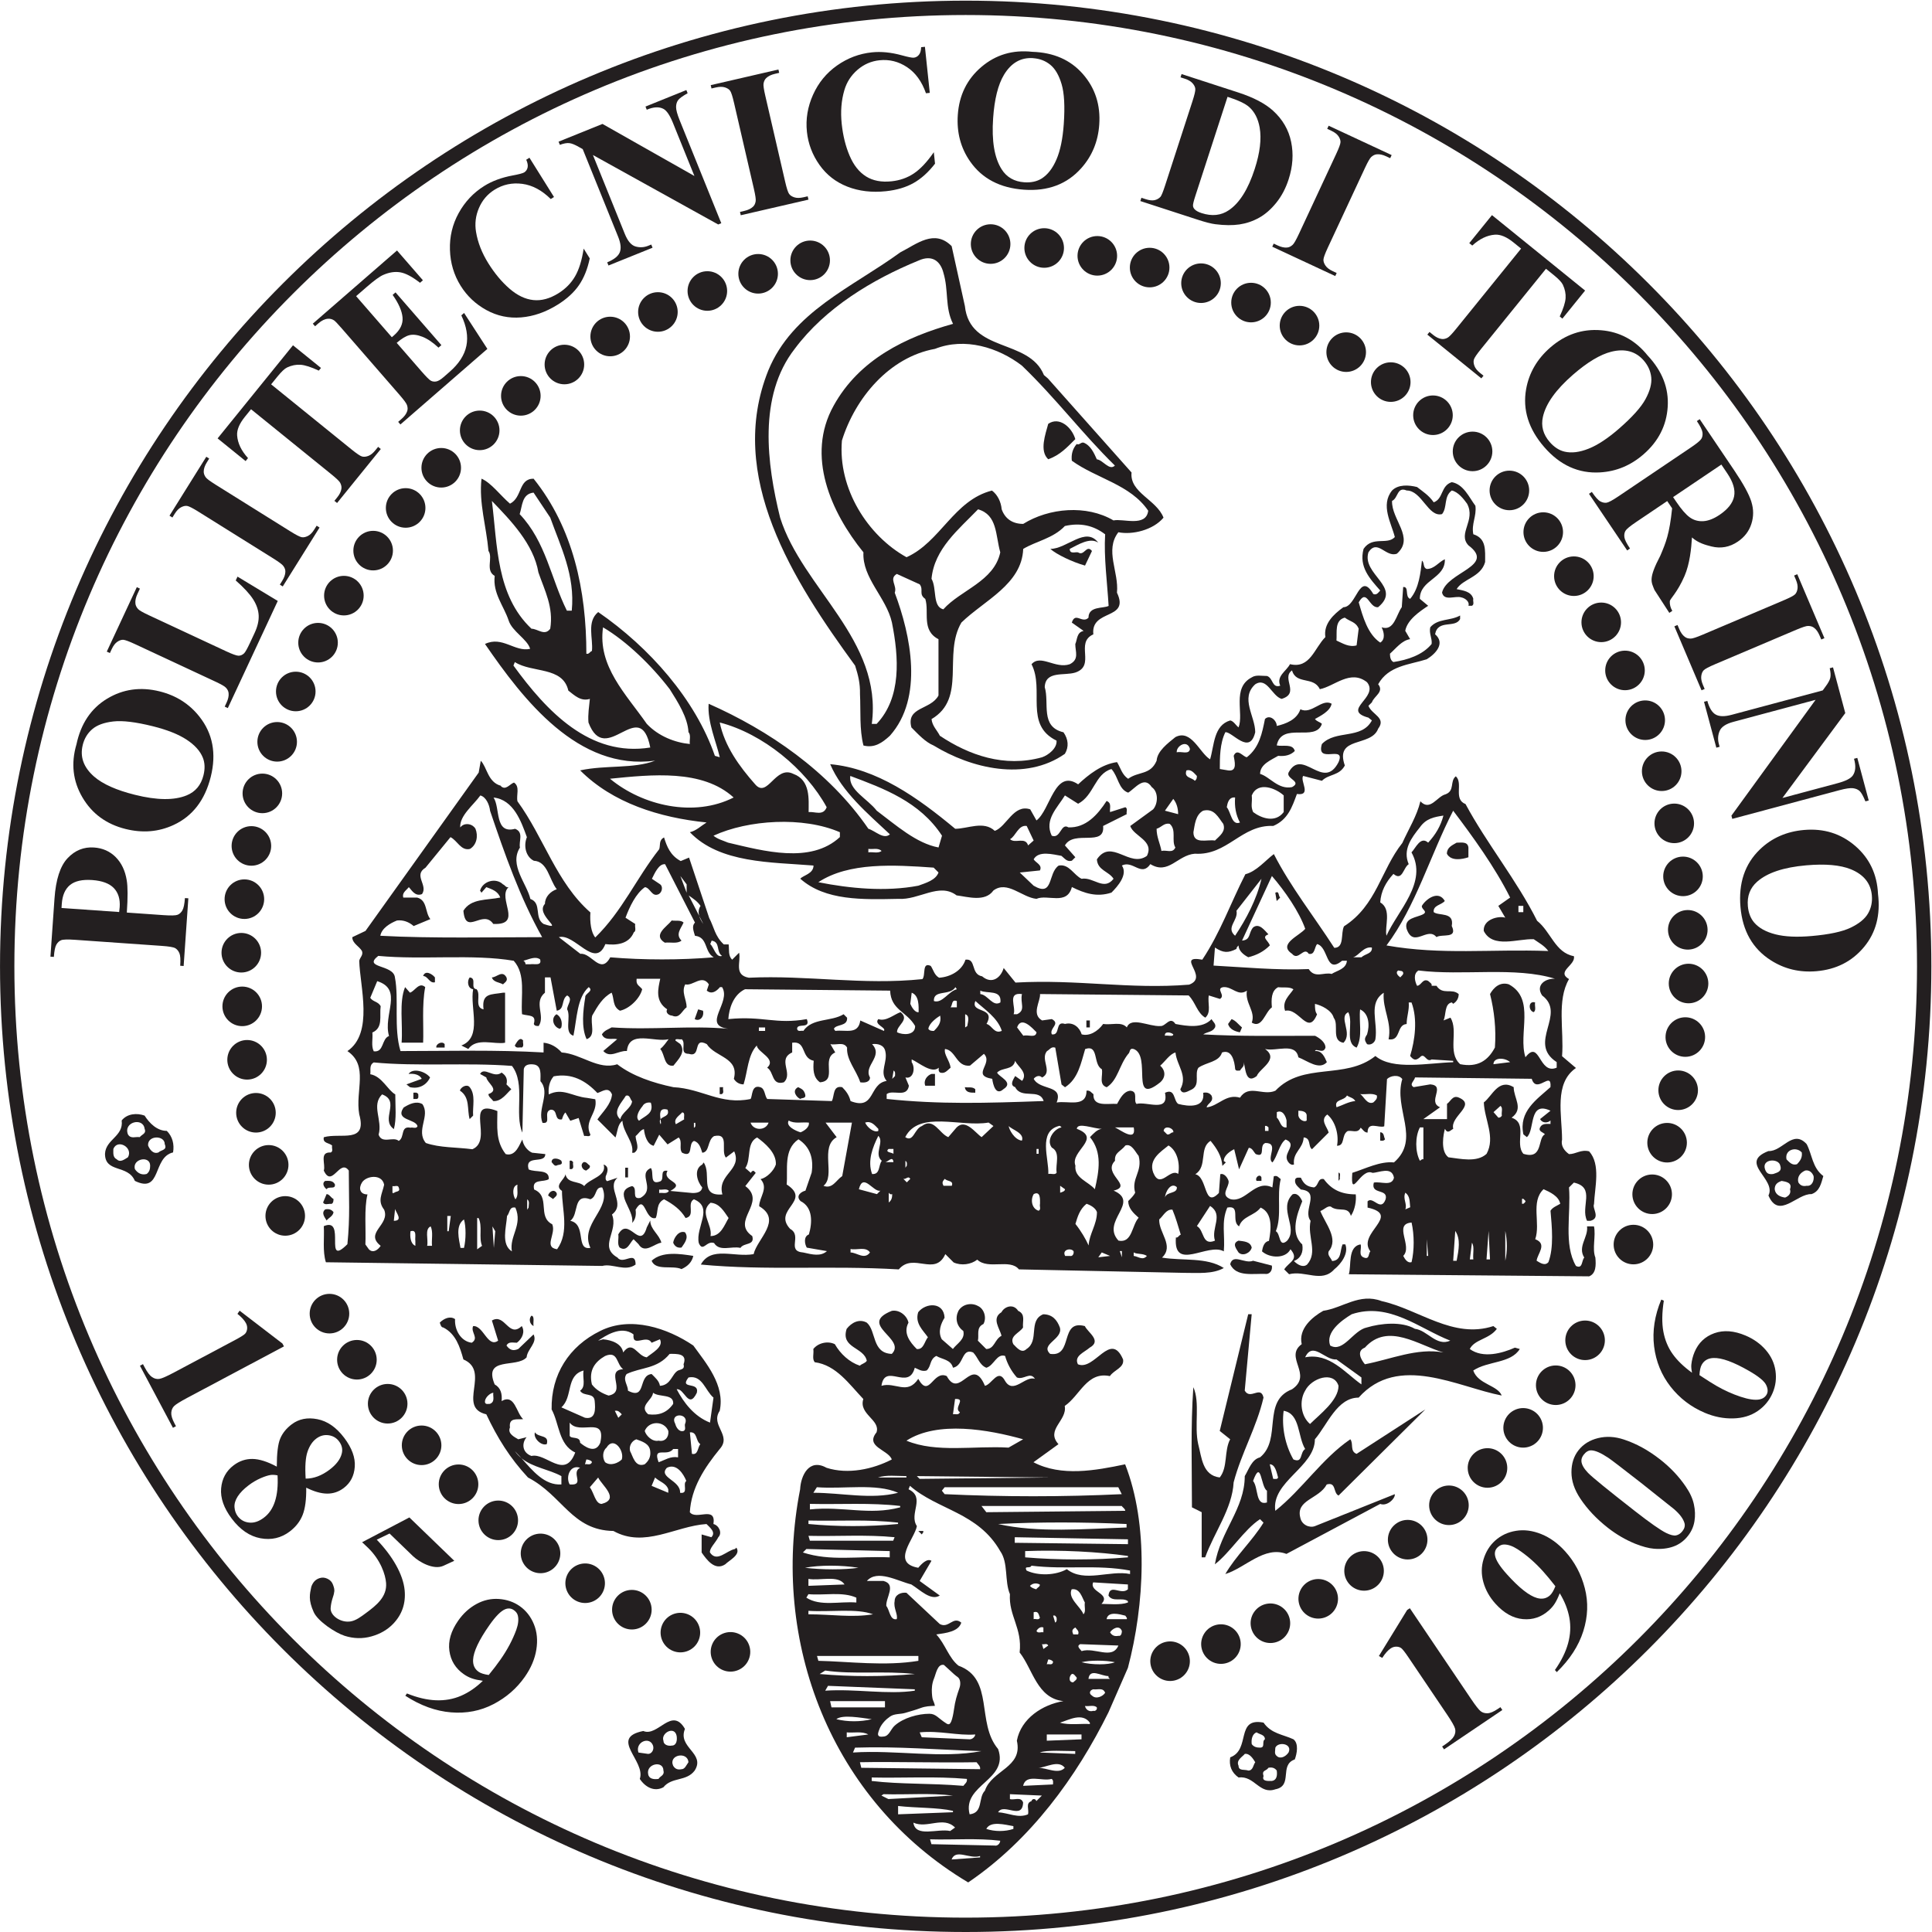 <svg width="100" height="100" viewBox="0 0 100 100" xmlns="http://www.w3.org/2000/svg"><title>PolitecnicoTorino</title><desc>Created with Sketch.</desc><g fill="#231F20" fill-rule="nonzero"><path d="M.744 50.017c0 27.195 22.045 49.24 49.24 49.24 27.194-.001 49.24-22.046 49.24-49.24 0-27.194-22.046-49.24-49.24-49.24-27.195 0-49.24 22.046-49.24 49.24zm-.743 0c0-27.606 22.378-49.983 49.983-49.983 27.606 0 49.983 22.378 49.983 49.983 0 27.606-22.379 49.983-49.983 49.983-27.606 0-49.983-22.378-49.983-49.983z"/><path d="M50.25 12.632c0-.566.459-1.024 1.024-1.024.566 0 1.024.459 1.024 1.024 0 .566-.459 1.024-1.024 1.024-.566 0-1.024-.459-1.024-1.024z"/><path d="M53.022 12.836c0-.566.459-1.024 1.025-1.024.566 0 1.024.458 1.024 1.024 0 .566-.458 1.024-1.024 1.024-.566 0-1.025-.459-1.025-1.024z"/><path d="M55.772 13.242c0-.566.459-1.024 1.024-1.024.566 0 1.025.459 1.025 1.024 0 .566-.459 1.024-1.025 1.024-.565 0-1.024-.459-1.024-1.024z"/><path d="M58.481 13.849c0-.565.459-1.024 1.024-1.024.566 0 1.025.458 1.025 1.024 0 .566-.459 1.024-1.025 1.024-.566 0-1.024-.458-1.024-1.024z"/><path d="M61.14 14.658c0-.566.459-1.024 1.025-1.024.566 0 1.024.459 1.024 1.024s-.458 1.024-1.024 1.024c-.566 0-1.025-.459-1.025-1.024z"/><path d="M63.729 15.661c0-.565.458-1.024 1.024-1.024.566 0 1.024.459 1.024 1.024 0 .566-.458 1.024-1.024 1.024-.566 0-1.024-.459-1.024-1.024z"/><path d="M66.238 16.854c0-.566.459-1.024 1.024-1.024.566 0 1.025.459 1.025 1.024 0 .566-.459 1.024-1.025 1.024-.565 0-1.024-.459-1.024-1.024z"/><path d="M68.654 18.227c0-.566.459-1.024 1.024-1.024.566 0 1.025.459 1.025 1.024s-.459 1.024-1.025 1.024c-.565 0-1.024-.459-1.024-1.024z"/><path d="M70.96 19.777c0-.566.459-1.024 1.025-1.024.566 0 1.024.459 1.024 1.024s-.458 1.024-1.024 1.024c-.566 0-1.025-.459-1.025-1.024z"/><path d="M73.146 21.493c0-.565.458-1.024 1.024-1.024.566 0 1.025.459 1.025 1.024 0 .566-.459 1.024-1.025 1.024-.566 0-1.024-.459-1.024-1.024z"/><path d="M75.195 23.365c0-.566.459-1.024 1.025-1.024.566 0 1.024.459 1.024 1.024 0 .566-.459 1.024-1.024 1.024-.566 0-1.025-.459-1.025-1.024z"/><path d="M77.101 25.385c0-.565.459-1.024 1.025-1.024.566 0 1.024.459 1.024 1.024 0 .566-.458 1.024-1.024 1.024-.566 0-1.025-.458-1.025-1.024z"/><path d="M78.854 27.541c0-.566.459-1.024 1.024-1.024.566 0 1.024.459 1.024 1.024 0 .566-.459 1.024-1.024 1.024-.566 0-1.024-.459-1.024-1.024z"/><path d="M80.44 29.837c-.008-.565.445-1.03 1.01-1.037.566-.008 1.03.445 1.038 1.01.007.565-.445 1.03-1.01 1.037-.565.008-1.03-.445-1.038-1.01z"/><path d="M81.856 32.226c-.008-.565.445-1.03 1.01-1.037.566-.008 1.03.445 1.038 1.01.007.566-.445 1.03-1.01 1.038-.565.007-1.03-.445-1.038-1.01z"/><path d="M83.086 34.715c-.008-.566.445-1.03 1.01-1.037.566-.008 1.03.445 1.038 1.01.007.566-.445 1.03-1.011 1.037-.565.007-1.03-.445-1.038-1.01z"/><path d="M84.132 37.291c-.008-.566.444-1.03 1.01-1.037.566-.007 1.03.445 1.038 1.01.007.565-.445 1.03-1.01 1.037-.566.007-1.03-.445-1.038-1.01z"/><path d="M84.985 39.933c-.008-.566.445-1.03 1.01-1.037.566-.007 1.03.445 1.038 1.01.007.566-.445 1.03-1.01 1.037-.566.008-1.03-.445-1.038-1.01z"/><path d="M85.635 42.632c-.007-.566.445-1.03 1.01-1.038.566-.007 1.03.445 1.038 1.01.008.565-.445 1.03-1.01 1.037-.566.007-1.03-.445-1.038-1.01z"/><path d="M86.088 45.375c-.007-.565.445-1.03 1.01-1.037.566-.007 1.031.445 1.038 1.01.008.565-.445 1.03-1.01 1.037-.566.007-1.03-.445-1.038-1.01z"/><path d="M86.335 48.141c-.007-.565.445-1.03 1.011-1.037.565-.007 1.03.445 1.038 1.01.008.566-.445 1.03-1.01 1.038-.566.007-1.03-.445-1.038-1.01z"/><path d="M86.375 50.92c-.007-.565.445-1.03 1.01-1.037.566-.007 1.03.445 1.038 1.01.007.565-.445 1.029-1.01 1.037-.566.008-1.03-.445-1.038-1.01z"/><path d="M86.208 53.692c-.008-.566.444-1.03 1.01-1.038.565-.007 1.03.445 1.038 1.01.007.565-.445 1.03-1.011 1.037-.565.008-1.03-.445-1.038-1.01z"/><path d="M85.838 56.431c0-.565.459-1.024 1.024-1.024.566 0 1.024.458 1.024 1.024 0 .565-.459 1.024-1.024 1.024-.566 0-1.024-.458-1.024-1.024z"/><path d="M85.265 59.16c-.008-.565.444-1.03 1.01-1.037.565-.008 1.03.445 1.038 1.01.007.565-.445 1.029-1.01 1.037-.566.008-1.03-.444-1.038-1.01z"/><path d="M84.492 61.829c-.007-.565.445-1.03 1.01-1.038.566-.007 1.03.445 1.038 1.01.008.566-.445 1.03-1.01 1.038-.566.007-1.03-.445-1.038-1.01z"/><path d="M83.522 64.432c-.008-.565.445-1.03 1.01-1.037.566-.008 1.03.444 1.038 1.01.007.565-.445 1.03-1.01 1.037-.566.008-1.031-.444-1.038-1.01z"/><path d="M81.02 69.389c-.008-.566.445-1.03 1.01-1.038.566-.008 1.031.445 1.038 1.01.007.565-.445 1.03-1.01 1.037-.566.008-1.03-.444-1.038-1.01z"/><path d="M79.5 71.713c-.008-.565.445-1.03 1.01-1.037.566-.008 1.03.444 1.038 1.01.007.565-.445 1.029-1.01 1.037-.566.007-1.03-.445-1.038-1.011z"/><path d="M77.931 74.381c-.263-.501-.07-1.119.431-1.382.502-.262 1.121-.069 1.383.431.263.501.069 1.12-.431 1.382-.501.263-1.12.07-1.383-.431z"/><path d="M75.968 75.995c-.008-.565.445-1.03 1.01-1.037.566-.008 1.03.445 1.038 1.01.008.566-.444 1.03-1.01 1.038-.565.008-1.03-.445-1.037-1.01z"/><path d="M73.972 77.928c-.007-.566.445-1.03 1.011-1.038.565-.008 1.03.444 1.038 1.01.007.565-.445 1.03-1.011 1.037-.566.008-1.03-.445-1.038-1.01z"/><path d="M72.059 80.33c-.352-.443-.278-1.087.165-1.438.443-.352 1.087-.278 1.439.165.351.443.278 1.087-.165 1.439-.443.352-1.087.277-1.439-.166z"/><path d="M69.58 81.324c-.008-.565.444-1.03 1.01-1.038.566-.007 1.03.445 1.038 1.01.008.566-.444 1.03-1.01 1.038-.566.007-1.03-.445-1.038-1.01z"/><path d="M67.258 83.073c-.176-.537.117-1.116.654-1.292.537-.176 1.116.117 1.292.654.176.538-.117 1.116-.654 1.292-.537.176-1.116-.116-1.292-.654z"/><path d="M64.902 83.453c.313-.471.948-.6 1.42-.287s.6.948.287 1.419c-.313.471-.948.599-1.42.287-.471-.313-.6-.949-.287-1.42z"/><path d="M62.343 84.531c.313-.471.948-.599 1.419-.287.471.312.6.949.287 1.42-.312.471-.948.6-1.419.287-.471-.313-.6-.948-.287-1.419z"/><path d="M59.71 85.417c.313-.471.948-.6 1.42-.287.471.313.6.949.287 1.42s-.948.6-1.42.286c-.471-.312-.6-.948-.287-1.419z"/><path d="M40.91 13.475c0-.566.459-1.024 1.024-1.024.566 0 1.024.459 1.024 1.024 0 .566-.459 1.024-1.024 1.024-.566 0-1.024-.459-1.024-1.024z"/><path d="M38.217 14.172c0-.566.459-1.024 1.024-1.024.566 0 1.024.458 1.024 1.024 0 .566-.459 1.024-1.024 1.024-.566 0-1.024-.459-1.024-1.024z"/><path d="M35.588 15.062c0-.566.458-1.024 1.024-1.024.566 0 1.024.459 1.024 1.024s-.459 1.024-1.024 1.024c-.566 0-1.024-.458-1.024-1.024z"/><path d="M33.029 16.148c0-.566.459-1.024 1.024-1.024.566 0 1.024.458 1.024 1.024 0 .566-.459 1.024-1.024 1.024-.566 0-1.024-.458-1.024-1.024z"/><path d="M30.559 17.417c0-.566.459-1.024 1.024-1.024.566 0 1.024.459 1.024 1.024 0 .566-.459 1.024-1.024 1.024-.566 0-1.024-.459-1.024-1.024z"/><path d="M28.189 18.867c0-.566.459-1.024 1.024-1.024.566 0 1.024.459 1.024 1.024 0 .566-.459 1.024-1.024 1.024-.566 0-1.024-.459-1.024-1.024z"/><path d="M25.934 20.49c0-.566.459-1.024 1.024-1.024.566 0 1.024.458 1.024 1.024 0 .565-.459 1.024-1.024 1.024-.566 0-1.024-.459-1.024-1.024z"/><path d="M23.805 22.276c0-.566.459-1.024 1.024-1.024.566 0 1.024.459 1.024 1.024 0 .566-.459 1.024-1.024 1.024-.566 0-1.024-.459-1.024-1.024z"/><path d="M21.814 24.212c0-.566.459-1.024 1.024-1.024.566 0 1.024.459 1.024 1.024 0 .566-.459 1.024-1.024 1.024-.566 0-1.024-.459-1.024-1.024z"/><path d="M19.972 26.291c0-.566.459-1.024 1.024-1.024.566 0 1.024.459 1.024 1.024 0 .566-.459 1.024-1.024 1.024-.566 0-1.024-.459-1.024-1.024z"/><path d="M18.29 28.5c0-.566.459-1.024 1.024-1.024.566 0 1.024.459 1.024 1.024 0 .566-.459 1.024-1.024 1.024-.566 0-1.024-.458-1.024-1.024z"/><path d="M16.775 30.83c0-.566.459-1.024 1.024-1.024.566 0 1.024.459 1.024 1.024 0 .566-.459 1.024-1.024 1.024-.566 0-1.024-.458-1.024-1.024z"/><path d="M15.438 33.265c0-.566.459-1.024 1.024-1.024.566 0 1.024.459 1.024 1.024 0 .566-.459 1.024-1.024 1.024-.566 0-1.024-.459-1.024-1.024z"/><path d="M14.285 35.791c0-.566.459-1.024 1.024-1.024.566 0 1.024.459 1.024 1.024 0 .566-.459 1.024-1.024 1.024-.566 0-1.024-.459-1.024-1.024z"/><path d="M13.322 38.397c0-.566.459-1.024 1.024-1.024.566 0 1.024.459 1.024 1.024 0 .566-.459 1.024-1.024 1.024-.566 0-1.024-.458-1.024-1.024z"/><path d="M12.556 41.066c0-.566.459-1.024 1.024-1.024.566 0 1.024.459 1.024 1.024 0 .566-.459 1.024-1.024 1.024-.566 0-1.024-.459-1.024-1.024z"/><path d="M11.988 43.785c0-.566.459-1.024 1.024-1.024.566 0 1.024.459 1.024 1.024 0 .566-.459 1.024-1.024 1.024-.566 0-1.024-.459-1.024-1.024z"/><path d="M11.625 46.541c0-.566.459-1.024 1.024-1.024.566 0 1.024.459 1.024 1.024 0 .566-.459 1.024-1.024 1.024-.566 0-1.024-.459-1.024-1.024z"/><path d="M11.466 49.313c0-.566.459-1.024 1.024-1.024.566 0 1.024.459 1.024 1.024 0 .566-.459 1.024-1.024 1.024-.566 0-1.024-.459-1.024-1.024z"/><path d="M11.513 52.089c0-.565.459-1.024 1.024-1.024.566 0 1.024.459 1.024 1.024 0 .566-.459 1.024-1.024 1.024-.566 0-1.024-.459-1.024-1.024z"/><path d="M11.766 54.855c0-.565.459-1.024 1.024-1.024.566 0 1.025.458 1.025 1.024 0 .566-.459 1.025-1.025 1.025-.566 0-1.024-.459-1.024-1.025z"/><path d="M12.224 57.597c0-.565.459-1.024 1.024-1.024.566 0 1.024.459 1.024 1.024 0 .566-.459 1.024-1.024 1.024-.566 0-1.024-.459-1.024-1.024z"/><path d="M12.883 60.293c0-.565.459-1.024 1.024-1.024.566 0 1.024.458 1.024 1.024 0 .566-.459 1.025-1.024 1.025-.566 0-1.024-.459-1.024-1.025z"/><path d="M13.74 62.936c0-.565.459-1.024 1.024-1.024.566 0 1.024.458 1.024 1.024 0 .566-.459 1.024-1.024 1.024-.566 0-1.024-.458-1.024-1.024z"/><path d="M16.029 67.994c0-.565.458-1.024 1.024-1.024.566 0 1.024.458 1.024 1.024 0 .566-.459 1.024-1.024 1.024-.566 0-1.024-.458-1.024-1.024z"/><path d="M17.449 70.381c0-.566.459-1.024 1.025-1.024.566 0 1.024.458 1.024 1.024 0 .565-.459 1.024-1.024 1.024-.566 0-1.025-.458-1.025-1.024z"/><path d="M19.042 72.657c0-.565.459-1.024 1.024-1.024.566 0 1.024.459 1.024 1.024 0 .566-.459 1.025-1.024 1.025-.566 0-1.024-.459-1.024-1.025z"/><path d="M20.798 74.822c-.008-.565.445-1.03 1.01-1.037.566-.007 1.03.445 1.038 1.011.008.565-.445 1.029-1.01 1.037-.566.008-1.03-.444-1.038-1.01z"/><path d="M22.71 76.838c-.007-.565.445-1.03 1.01-1.037.566-.008 1.03.444 1.038 1.01.008.566-.445 1.03-1.01 1.038-.566.008-1.03-.445-1.038-1.01z"/><path d="M24.766 78.706c-.008-.565.445-1.03 1.01-1.037.566-.008 1.03.444 1.038 1.01.008.565-.445 1.03-1.01 1.037-.565.008-1.03-.445-1.038-1.011z"/><path d="M27.143 80.997c-.328-.461-.219-1.1.242-1.427.461-.328 1.101-.22 1.428.242.327.461.219 1.101-.242 1.428-.461.327-1.101.219-1.428-.242z"/><path d="M29.336 81.569c.209-.525.805-.781 1.33-.573.525.209.782.805.573 1.331-.209.525-.805.781-1.33.572-.526-.209-.782-.805-.573-1.33z"/><path d="M31.681 83.331c-.007-.566.445-1.03 1.01-1.038.566-.007 1.03.445 1.038 1.011.008.565-.445 1.03-1.01 1.038-.566.007-1.03-.445-1.038-1.01z"/><path d="M34.265 84.124c.209-.525.805-.781 1.33-.572.525.209.782.805.573 1.33-.209.525-.805.781-1.33.572-.526-.209-.782-.804-.573-1.329z"/><path d="M36.858 85.121c.209-.525.805-.781 1.33-.573.526.209.782.805.573 1.331-.209.525-.805.781-1.33.572-.526-.209-.782-.806-.573-1.33z"/><path d="M48.827 14.102c-.144-.539-.544-.954-1.294-.611-2.373.971-4.817 2.444-6.399 4.566-1.905 2.444-1.438 5.968-.755 8.735 1.15 3.667 5.32 6.327 4.745 10.677h.251c1.294-1.366 1.15-3.451.791-5.249-.288-1.294-1.546-2.301-1.474-3.631-1.69-2.085-2.984-4.997-1.546-7.585 1.33-2.409 3.739-3.559 6.183-4.242-.431-.863-.216-1.725-.503-2.66v-.001zm8.879 9.995c-1.69-1.654-3.056-3.487-4.817-5.177-1.222-.935-2.948-1.474-4.494-.863-2.373.431-4.134 2.552-4.817 4.745-.216 2.481 1.33 4.925 3.344 6.04 1.761-.791 2.444-2.948 4.422-3.451.287.216.467.575.503.971.18.503.575.755 1.114.755 1.33-.827 3.272-1.006 4.673-.18.504-.108 1.69.36 1.797-.503-.934-1.366-2.66-1.654-3.954-2.588-.036-.324.036-.611.252-.863.144.072.216-.108.36-.072.36.144.539.539.683.863.324.036.647.611.935.323zm-5.932 4.494c-.252-.899-.144-1.941-1.15-2.229-1.006 1.042-2.265 2.049-2.409 3.595.288.503.036 1.438.611 1.582.899-1.006 2.624-1.438 2.948-2.948zm5.429-.934c-.611-.467-1.294-.611-2.085-.431-.611.647-1.51.791-2.157 1.186-.072 1.833-2.013 2.66-3.199 3.811-.971 1.654.288 3.918-1.546 4.997.036.359.288.575.431.863 1.51 1.007 3.343 1.654 5.285 1.115.323-.108.791-.467.754-.863-1.689-.827-.611-2.624-1.294-3.954.467-.539 1.222.252 1.977 0 .503-.252.288-.647.288-1.042.108-.252.072-.611.431-.683l-.611-.431c.18-.575.539.072.863-.252 0-.611.755-.467 1.042-.611-.072-1.222-.252-2.517-.18-3.703zm-7.262-11.827c.252 2.445 3.31 1.674 4.092 3.582l.206.176 4.33 4.869c-.108 1.043 1.295 1.402 1.654 2.337-.539.647-1.618.899-2.337.755-.719.935.036 2.049-.072 3.128.683 1.438-1.366.827-1.223 2.157-.97.431.144 1.618-.934 1.977-.575.18-1.546-.108-1.582.755.252.827-.251 2.049.971 2.337.252.36.288.755.072 1.115-2.049 1.438-4.853.755-6.794-.431-.431-.18-.791-.575-1.15-.935-.288-1.079 1.007-.899 1.402-1.654v-2.912c-.899-.467-.467-1.402-.683-2.085-.36-.252-.072-.467-.288-.755l-1.186-.539c-.431.252.036.611-.108.971.827 2.193 1.51 5.428-.252 7.406-.395.36-.791.647-1.366.504-.216-.827-.137-1.796-.18-2.661.011-.574-.096-.979-.252-1.474-3.199-4.386-6.686-9.814-4.494-15.278 1.258-3.056 4.314-4.278 6.83-6.112.857-.433 1.762-1.222 2.66-.324l.683 3.092z"/><path d="M55.658 22.729c-.432.431-.791.827-1.402 1.042-.467-.432-.143-1.294 0-1.833.575-.396 1.223.179 1.402.791z"/><path d="M28.48 26.791l-.863-1.294c-.611.072-.575.683-.719 1.114 1.366 1.438 1.618 3.344 2.444 4.997h.252c.18-1.833-.575-3.307-1.114-4.817zm-.611 2.84c-.252-1.474-1.438-2.696-2.409-3.702.288 2.265.216 4.889 2.049 6.614.324 0 .683.395.971 0 .18-1.115-.288-1.977-.611-2.912zm42.456 2.912c-.144-.36-.432-.36-.719-.575-.539.144-.395.755-.431 1.186.323.144.647.36 1.042.252l.108-.863zm-35.661 3.128c-.935-1.222-2.229-2.48-3.451-3.2-.288 2.013 1.186 3.451 2.265 4.997.611.647 1.474.971 2.229 1.042-.036-.18.072-.467-.072-.611-.036-.755-.539-1.546-.971-2.229zm-5.248.072c-.288-1.258-1.869-.899-2.768-1.474l-.072.18c1.725 2.372 3.954 4.745 7.082 4.242-.539-2.732-2.301 1.078-3.199-1.294-.036-.431.036-.827.072-1.222-.467.144-.791-.18-1.115-.431zm38.897-.072c-.324-.683-1.222-.216-1.438-.971-.576.395.431 1.186-.539 1.474-.504-.144-.755-1.15-1.366-.755-.791.719 0 1.654 0 2.48-.288 1.222-1.187-.036-1.546 0-.287.575-.287 1.33-.287 1.905l.431.072c.503.072.324-.503.288-.755.18-.431.503.072.683.072.647-.503.791-1.258.935-1.977.252-.252.611.072.611.359.467-.108 1.043-.323 1.223-.863.575.288 1.114-.575 1.617-.288-.072.395-.611.647-.863.791.108.144.252.144.359.252-.324.971-2.085-.144-2.337 1.115.324.072.827-.108.935.288-.215.216-.503.287-.862.252-.36.216-.935.431-.935.935.504.144.935.827 1.654.683.539-.288-.324-.431-.18-.755.719-1.33 1.797 1.006 2.588-.539.395-.935-1.187.144-.863-.935.719-.755 2.049-.216 2.588-1.222l-.18-.144c-1.438-.395.575-1.043-.072-1.833-.863-.683-1.69.216-2.444.36zm-25.524 6.111c-1.078-1.977-3.307-3.811-5.536-4.386.252 1.222 1.007 2.265 1.833 3.199.647.755 1.042-1.007 1.977-.539.899.324.791 1.33.791 1.977.324-.036.755.216.935-.252zm18.802-3.02c-.144-.503-.719-.144-.683.18.216-.072.648.144.683-.18zm-3.2 2.265c-.503-.18-.503-.827-.863-1.222-.863.252-.898 1.366-1.725 1.797l-.683-.431c-.395.647-1.079 1.258-.683 2.085.468.18.468-.683.863-.432.899.036 1.51-.647 1.977-1.366.288.108.144.395.18.575l.791-.252c.144.072.036.252.072.36l-1.223.611c.108 1.115-1.51.18-1.977 1.007l.539.611-.18.18c-.252.072-.36-.108-.539-.251-.431-.072-1.186-.288-1.438.18.108.18.467.288.324.575l-1.043.108.719.683c1.043.611.719-.647 1.294-1.042.539-.108.791.503 1.187.683.611-.108 1.15.647 1.654 0-.252-.395-.827-.431-.863-1.006.755-1.114 1.69.467 2.589-.18.396-.791-.683-1.007-.863-1.546l1.186-.863c.252-.288.287-.899-.072-1.15-.395-.611-.863.072-1.222.288zm3.559-.863c-.144-.144-.288-.36-.539-.288-.144.396.287.36.431.539.108-.072.108-.18.108-.252zm-23.978 1.114c-1.618-1.474-4.242-1.186-6.399-.971 1.69 1.402 4.35 2.013 6.399.971zm10.785 1.977c-1.15-1.762-3.02-2.445-4.745-3.092-.108.719.899 1.186 1.366 1.797 1.007.755 2.049 1.69 3.2 1.905l.18-.611zm17.687-2.085c-.395-.36-1.33-.755-1.653 0 .036.395-.072.539.071.863.431.324 1.15.575 1.582 0v-.863zm-2.516.108c-.324-.036-.395.288-.431.503.216.252.252.971.683.791-.216-.395-.287-.827-.252-1.294zm-2.948.863c0-.288-.072-.575-.252-.791l-.431.611.683.18zm2.336.503c-.252-.323-.467-.827-1.042-.683-.396.216-.431.719-.503 1.115 0 .647.719.359 1.114.431.252-.251.575-.467.431-.863zm-19.844.432c-1.905-.827-4.745-.647-6.543.18.216.18.503.251.755.359 1.834.431 4.278 1.114 5.788-.288v-.251zm17.364.791c-.216-.36.072-.899-.288-1.222-.287-.072-.431.18-.683.252 0 .431.18.755.252 1.15.251-.072.575.144.719-.18zm-7.334-.36l-.36-.755c-.431-.072-.575.539-.863.683.252.252.791-.144.935.323l.287-.252zm-7.873.539c-.18-.18-.467-.072-.683-.108v.18c.216-.036.503.072.683-.072zm2.948 1.114l-.252-.252c-2.049-.144-4.386-.288-5.968.755 1.618.323 3.487.503 5.177.18.396-.144.899-.288 1.043-.683zm-22.181-19.089c.647-.323.431-1.294 1.222-1.294 2.049 2.553 2.732 5.788 2.732 9.06.144.036.18-.108.288-.144.072-.647-.288-1.51.324-2.013 2.66 1.833 5.033 4.529 6.04 7.442l.252.072c-.18-.791-.647-1.833-.575-2.768 3.091 1.366 6.219 3.487 8.268 6.471.359.108.791.575 1.114.288-1.15-1.078-2.48-2.193-3.091-3.631 2.408.216 4.529 1.726 6.471 3.344.647 0 1.474-.431 2.049.108.611-.216.97-1.402 1.833-1.115l.324.575c.719-.539.935-2.696 2.157-1.869.539-.503 1.222-1.043 2.013-1.15.18.288.252.647.575.863.539-.396 1.15-.18 1.474-.935.036-.503.575-.899.971-1.222.827-.432 1.258.827 1.797 1.15.215-.719.18-1.761 1.042-2.013.18.036.287.252.431.36.287-.719-.36-2.049.683-2.589.215-.144.503-.072.791-.072.323.108.252.647.683.503-.215-.503.324-.755.504-1.115 1.042.252 1.258-.827 1.833-1.402-.108-.683.431-1.186.934-1.546.683 0 .827-1.905 1.546-.683.18.072.251-.072.36-.18-.539-.611-1.115-1.222-.863-2.157.467-.683 1.222-.18 1.618-.611-.18-.719-.755-1.654-.144-2.409.323-.324.863-.288 1.295-.18.323.252.611.431.862.791.504-.18.36-.863.935-1.043.611.108.899.791 1.222 1.222.072.539-.216.935-.108 1.474.683.216.611.827.611 1.438-.216.791-1.15.863-1.474 1.402.323.072.755.108.863.503-.036.108.072.288-.072.36h-.18c.072-.216-.179-.396-.359-.432-.323-.108-.899.216-1.007-.252.252-1.078 2.804-1.366 1.366-2.444-.575-.611.396-1.294-.071-2.157-.18-.252-.467-.611-.791-.683-.431.323-.216.863-.504 1.222-.719.18-1.042-1.222-1.833-1.222-.504-.216-.432.396-.755.539-.036.971 1.186 1.905.252 2.732-.575.216-1.006-.791-1.474-.072-.36 1.15 1.761 1.797.503 2.84-.467.072-.575-1.006-1.006-.251.216.755.467 1.654 1.115 2.085.287-.18.18-.575.071-.791.647.216.755-.647 1.043-1.043l.072-1.042c.323-.036.072.503.36.611.467-.539.539-1.366.611-1.977.144.108.036.36.251.431.396 0 .611-.359.935-.503.036 1.007-1.295 1.042-1.295 2.049l.432.36c-.432.288-1.079.719-1.187 1.294l.252.431c-.432.072-.719.467-1.043.755 0 .18.036.359.18.431.719-.108 1.51-.36 1.977-.935.036-.288-.143-.539-.072-.863.396-.467 1.043-.323 1.546-.611v.18c-.252.503-1.15 0-1.295.791.539.467.036 1.007-.431 1.294-.899.288-1.977.324-2.516 1.294.324.396-.215.611-.323.935l-.18.18c.18.467.935.611.503 1.186-.359.971-2.265.36-1.725 1.905-.288.539-.827.431-1.186.791l-.971-.252c-.18.252.467 1.042-.323.935-.252.683-.468 1.33-1.223 1.653-1.653-.072-2.372 1.546-4.062 1.438-.899.072-1.366 1.115-2.301.539-.467.683-.899-.216-1.474.072.323.467-.216 1.078-.539 1.402-.755.252-1.402.036-2.049-.288-.252.971-1.258.359-1.833.611-.755-.072-1.51-.97-2.229-.431-.431.611-1.33.324-1.905.252-.899-.683-1.941.252-3.02.18-1.833.036-3.775.108-5.069-1.042.144-.18.683-.252.683-.683-2.193-.18-4.853-.108-6.399-1.725.323-.072.575-.324.863-.504-2.444-.251-4.853-1.006-6.542-2.696 1.33-.288 2.768-.072 3.882-.503-3.99.539-6.83-3.163-8.808-6.04.899-.431 1.546.431 2.337.252-.144-.503-.935-.899-1.115-1.474-.252-.755-.827-1.402-.719-2.301-.503-.288-.072-.934-.323-1.294-.108-1.258-.503-2.481-.36-3.739.503.216.971.863 1.474 1.294h-.001z"/><path d="M56.844 28.087c-.431-.288-1.042.108-1.474.324 0 .288.288.144.431.18.323.216.431-.431.719-.072l-.359.755c-.647-.18-1.474-.575-1.797-.863.863 0 1.833-1.186 2.48-.324z"/><path d="M78.594 46.888v.324h.252v-.324h-.252zm-7.585 2.157c-.431-.072-.683.431-.971.504h.431c.18-.18.575-.18.539-.504zm1.618 1.294c-.036-.108-.144-.072-.252-.108-.179.108 0 .288.108.36.036-.072.18-.144.144-.252zm-11.899 3.199c-.108-.108-.467-.18-.431.072.144-.036.431.072.431-.072zm17.436 1.438c-.288-.251-.863-.251-.863.108l.863-.108zm-15.278 9.239c-.216-.647.467-1.331-.252-1.797l-.683 1.043c.395.215.252 1.042.935.754zm12.51 1.043c.108-.576.216-1.115-.072-1.546l-.108 1.546h.18zm1.546-.072h.18l-.072-1.474-.108 1.474zm.971.072c.108-.468.108-1.043 0-1.546v1.546zm-4.063-.252h.072l-.072-.863v.863zm2.409.18c-.036-.288.072-.647-.072-.863l-.108.863h.18zm-18.19-.108v-.324h-.108l.108.324zm-1.222 0l.611-.072-.431-.18-.18.252zm2.516-.072c-.216-.144-.503-.072-.683-.18v.18c.252.036.467.252.683 0zm18.801-18.55c-.791-1.582-1.941-3.164-2.948-4.494-1.186 2.301-1.941 4.961-3.451 6.974 2.84.503 5.393.18 8.376.288-.215-.288-.503-.431-.755-.611-.827-.036-2.121.503-2.588-.431-.036-.611.791-.791 1.115-.683l-.36-.611.611-.431zm-3.451-4.242c-.467.072-.899.144-1.223.611-.431.539-.898 1.15-.575 1.905-.287.18-.323.899-.791.503-.395.431-.647.899-.683 1.474.611.36.215 1.258.323 1.726.575-1.294 2.157-2.768 1.294-4.314.216-.216.467-.863.863-.503.396-.431.647-.863.791-1.402zm-7.154 5.86c-.323-.899-1.042-1.941-1.725-2.732l-1.546 3.343c.467-.036.324-.395.575-.683.324-.251.611.18.791.359-.395.144 0 .324.072.575-.324.324-.683.503-1.114.611-.216-.108-.504-.324-.504-.611-.072.072-.108.108-.108.18-.431.216-.683.216-1.114-.072l-.072.935c1.402.072 3.307.252 4.925.18.324.503.791.144 1.186.252.288-.18.755-.252.791-.683h-.251c-.863.719-.683-.719-1.294-.863-.143.18-.108.575-.431.503-.251-.395-.539.395-.863 0-.755-.503.395-.935.683-1.294zm-3.631.36c.575-.863 1.114-1.87 1.366-2.948l-1.294 1.654c.108.503-.575.863-.072 1.294zm16.572 2.229c-2.085-.647-4.781-.144-7.082-.431-.288.18-.18.575-.072.791.215 0 .287-.395.575-.252.072.072.216.144.179.252h.252c.324.503.791.108 1.15.431 0 .216-.108.396-.288.503l-.067-.073c-.396.072-.287.647-.431.934l.359-.144c.431.683-.18 1.798.503 2.408.899.18 1.438-.179 1.798-.863.072-.971-.036-1.905-.252-2.768.18-.323.503-.647.971-.503 1.402.755.467 2.552.862 3.775.755-.971.683.934 1.617.539v-.288c-1.546-1.006.539-2.48-.754-3.451-.359-.539.18-.898.683-.863l-.005.001zm-15.956.61c-.467.324-.755-.216-1.222-.18-.431.072.144.431-.18.611l-.575-.18c-.072.395.144.863-.18 1.15-.431-.252-.503-.791-.863-1.15l-7.693-.072c.036.359-.468 1.042.108 1.366l.503-.071c.468.251-.144.467 0 .791.468.072.144-.719.683-.539.431-.108.755.18.863.539.395.108.827-.144 1.114-.539.431.072.935-.144 1.223.18.215-.575 1.15-.036 1.725-.071.288.036.503-.539.791-.108.575.108 1.402.252 1.869-.251.072.143.252.251.18.431-.144.252-.396.216-.611.36 1.905.108 3.739.072 5.788.072.215.108.539.324.539.611-.108.36-.504 0-.539.18.359-.036.503.324.611.575-.396.432-1.006-.072-1.474-.251-.143-.791-1.15-.288-1.725-.431.755.539-.287 1.006-.431 1.402-.611.467-.575-.503-.683-.719.072.216-.108.288-.18.432-.108 0-.216.036-.252-.072-.036-.431-.18-1.042-.683-.862-.143.503-.827.503-1.222.791-.216.324.108.863-.324 1.114-.18.072-.503.324-.611 0 .396-.719-.18-1.222-.251-1.905-.288.072-.539.467-.791.683.288.252.288.611 0 .863-1.582 1.258-.432-1.366-1.366-1.725-.252-.072-.179.18-.288.252-.467.575-.539 1.366-1.114 1.726-.431-.144-.18-.612-.252-.935-.467-.252-.144-1.294-.863-1.042-.216.719-.36 1.545-1.043 1.977l-.18-.144-.324-1.906c-.216-.072-.288.108-.431.18-.359.432.323 1.079-.252 1.366-.18-.18-.396 0-.432.071.324.612 1.546.288 1.186 1.223.576-.108 1.546.288 1.546-.611.18-.037.252.107.359.18-.036.682.755.467 1.223.503.144-.251.324-.647.683-.682.431.036.143.503.323.682.539-.143 1.69.468 1.474-.575.539-.251.431.395.683.575.539.144 1.402.216 1.294-.575.18-.036.323 0 .431.144.144.324-.216.395-.252.611.611-.071 1.007-.719 1.725-.502.467-.719 1.186-.073 1.833-.36 1.438-1.51 3.595-.539 5.177-1.798.899.755 2.732.359 4.026.323v-.072l-1.115-.072c-.288.18-.359-.396-.611-.108-.215.18-.323.144-.503-.072.252-.827.395-1.905.072-2.768h-.144c.036.395-.108.719-.108 1.114-.539.036-.288.899-.935.791.18-.899-.323-1.546-.251-2.409-.827.539-.288 1.51-.432 2.409-.036.18-.252.324-.431.252-.144-.216-.144-.288 0-.504.144-.467.108-1.079-.36-1.294-.072.647.144 1.402-.18 1.977-.647-.252-.144-1.258-.431-1.833-.539.251.252 1.078-.252 1.582-.647-.108-.216-.935-.503-1.294-.108-.396-.647-.647-.971-.719 0 .216 0 .395.108.539-.467 1.15-.935-.36-1.653-.18-.18-.503.252-.827.431-1.114-.216-.144-.504-.072-.791-.108-.36.18-.36.647-.324 1.042-.36.252-.503 1.114-1.042.791.215-.575-.36-1.007-.252-1.654zm-12.762.611c.072-.683-.683-.431-1.042-.611v.18c.396.036.647.683 1.042.431zm1.114-.431c-.791-.108-.287.683-.431 1.042h.18c.467-.216.144-.575.252-1.042zm-1.042 1.905c-.216-.683-.899-1.114-1.367-1.546-.287.647 1.079.287.575 1.186.288.072.395.539.791.359zm1.797.072c-.216-.216-.791-.863-1.007-.252l.323.431c.252-.072.647.144.683-.18zm25.632 2.408l-6.04-.071c-.036.18-.324.359-.072.503l.862-.144c.827.072-.18.899.504 1.186l-.863.612h1.223v-.791c.18-.107.288-.467.611-.323.934.395-.468.97-.288 1.617-.144.072-.288.287-.431 0-.072.251-.252 1.15.18 1.474.611.071 1.474.287 1.977-.18.467-.863-.108-1.762-.144-2.66.431-.324.755-1.258 1.546-.791 0 .575.539 1.114-.108 1.581.863.288.144 1.331.611 1.87 1.043.324.719-.827 1.114-1.007-.072-.108-.36-.144-.251-.359.108-.216.323-.18.539-.18v-.18c-.144.144-.431.144-.539-.072l.539-.432c-1.15-.539-.791 1.007-1.223 1.366l-.18-.144c-.252-1.186.683-1.798 1.402-2.444.071-.899-.719.395-.971-.432zm-8.017.863c-.252-.144-.575-.036-.863-.072.18.107.36.575.683.431.108-.108.215-.18.18-.359zm-1.115.288c-.108-.18-.288-.18-.432-.288-.143.288-.683.18-.539.611.323-.107.611-.287.971-.323zm7.585.754c-.036-.179.072-.395-.072-.503l-.359.324.252.287c.072 0 .143-.036.18-.108zm-10.102 0c0-.216-.252-.252-.431-.252v.252c.036.216.324.36.431.252v-.252zm-1.042.252c-.036-.18-.18-.575-.504-.431v.287c.18.144.18.539.504.504v-.36zm-15.171.288l-.252-.18c-1.438.252-3.595-.647-4.314.755.431.288.467-.431.863-.575.611-.467.899.395 1.366.575l.431-.503c.467-.467.97.288 1.294.503l.611-.575zm1.474.755c.144-.395-.539-.575-.683-.755 0 .144.288.719.683.755zm2.049-.683c-.036-.036-.072-.108-.144-.072-1.079.287-.503 1.689-.539 2.481.144-.036.36.072.431-.072-.072-.431.216-1.043-.252-1.294-.323-.431.18-1.007.504-1.042zm2.085.072c-.432 0-1.258-.359-1.294 0 1.33.503-.359 1.15-.072 1.905-.072.647.683.827 1.006 1.222.216-.934.396-1.905-.252-2.696.179-.18.359-.395.611-.431zm8.628-.072c-.036-.036-.108-.108-.18-.072v.252h.18v-.18zm-6.974 0h-.971c.252.108 1.114.791.971 0zm2.049.252c.036-.216-.467-.396-.503-.072l.18.18c.143.036.18-.108.323-.108zm12.942 1.401v-1.653h-.18c-.251.467-.251 1.258 0 1.726.072-.036.108-.108.18-.073zm-14.739-.18c-.18-.215-.36-.646-.683-.539-.252.324-.575.36-.539.792-.683.683.971 1.294-.072 1.545 1.402.611-.683 1.582.252 2.589.719.144.683-.791 1.043-1.186-.288-.251-.539-.503-.539-.863.144-.143.288-.287.36-.431-.216-.755.396-1.078.18-1.906zm2.049.935c.108-.576-.072-1.222-.503-1.474-.396.324-1.043.719-.791 1.402.359.899.862-.251 1.294.072zm-14.739-1.042v-.252h-.252c-.216.18.18.18.252.252zm7.406-.252v.252h.108v-.252h-.108zm-7.406.683c-.036-.359-.288 0-.431 0h.431zm3.02 1.223c.108-.288-.252-.216-.359-.359-.144.144-.144.215-.072.359h.431zm5.86.179l-.252-.179v.359c.108-.036.252-.072.252-.18zm5.177.431c.071-.323.647-.18.611-.539-.323-.287-.611.288-.611.539zm20.455.323c-.072-.395-.539-.611-.863-.755-.683.648-.144 1.762-.431 2.588.647.252.108.755.072 1.115.18.107.431.287.611.072.288-.755.18-1.833.108-2.66.108-.18.323-.251.503-.36zm-7.765.18c-.036-.287 0-.575-.252-.755-.144.324.108.575 0 .863l.252-.108zm-19.161-.18c0-.215.036-.683-.324-.503-.18.288-.108.756.252.863.143-.072.036-.216.072-.36zm25.128-.144c-.072-.072-.108-.143-.18-.108v.251h.072c.036-.036.108-.071.108-.144zm-22.181.576c-.072-.216-.323-.359-.539-.432-.359.288-.467.683-.575 1.043.287.359.539.79.683 1.114.036-.611.431-1.079.431-1.725zm16.285.539c-.971.072.072 1.222-.431 1.725.072.144.216.395.431.323.144-.611.144-1.402 0-2.049zm-45.108-13.622c-.252-.18-.575 0-.863.072.072.036.108.108.108.18h.252c.18-.036.611.108.503-.252zm21.57 1.546l-.072-.108c-.288.467-1.15.108-1.115.719.431.144.755-.503 1.186-.611zm-3.451.072l-7.513-.072c-.611.288-.827 1.007-.863 1.546 1.798-.18 2.444.287 4.062 0 .216.539-.503.18-.503.503.036.18.216.072.323.108.467-.683 1.438-.467 2.085-.863l.18.18c.036.467-.575.323-.683.575l.072.108c.539-.071 1.187.216 1.294-.539l1.222.539c.144-.18-.539-.323-.288-.611.395.143.827-.252 1.15-.36.503.395-.216.683-.18 1.042.288.144.935.18.935-.323-.431-.755-1.258-.827-1.294-1.834zm1.474 1.115c0-.288.036-.863-.359-1.007l-.072.576c.072.179.252.467.431.431zm1.977-.252v-.323c-.288-.108-.216.216-.324.323h.324zm.539.971c.036-.216.144-.539-.108-.611v.683l.108-.071zm-1.402-.539c-.18.108-.575.395-.611.683.072.108.18.108.288.108.216-.215.396-.431.324-.791zm-9.383.611v.18h.323v-.18h-.323zm10.928 1.977c-.719.072-.719-.791-1.294-.863-.072.287.252.611.288.97-.18.144-.288.324-.539.252-.108-.072-.072-.18-.072-.252-.36.324-1.007-.251-1.402-.431v.143c.216.324.072.899-.323.791l.18.431c-.108.648-.827.18-1.151.432v.251c2.732.288 5.141.216 8.125.108-.216-.683-1.15-.073-1.474-.719-.323-.108-.072-.432 0-.576l.36.252c.324-.432-.252-.755-.36-1.042-.108.503-.647.323-.935.611.072.216.899.503.323.863-.395.359-.539-.251-.575-.539-1.114-.18.072-.791-.431-1.294l-.719.611zm-3.882.539c0-.108.036-.215-.072-.287l-.072.431.144-.144zm-4.458 2.409c-.359-.036-.755.072-1.042-.108-.18.288.36.539.611.611.18-.072.467-.252.431-.503zm-2.085 0h-.935c.144.431.791.431.935 0zm4.314 0h-1.366l.575.755c-.899.503-.036 2.013-.683 2.517.467.179.647-.288.971-.504l.503-2.768zm1.366.324c-.18-.18-.36-.432-.683-.324.108.252.467.539.683.431v-.108zm.18 1.654c-.431-.36.144-.971-.18-1.294-.288.575-.575 1.294-.323 1.977.431.036.323-.467.503-.683zm-3.631.611c.108-.719-.072-1.33-.683-1.725-.791.539-.539 1.581-.611 2.337 1.33.862-.755 1.294.18 2.3.647.359-.216 1.151.683 1.223.467.108.899.216 1.222-.072l-1.043-.18c-.108-.18-.18-.575.108-.683.18-.611.216-1.402-.431-1.726-.288-.287.072-.503.252-.539l.323-.935zm4.925-.36c0-.072.036-.18-.072-.251v.359l.072-.108zm.18.683c-.108-.18-.216.036-.359 0l.18.18.18-.18zm-1.726.79l.18-.18c-.359.108-.899-.97-1.115-.072l.935.252zm.791 0c-.108.036-.144-.036-.18-.072v.504c.144-.108.18-.252.18-.432zm-10.21-14.056l-1.546-3.02c-.323-.036-.539.467-.683.755l.431.288c.144.108.108.395-.072.503-.36.18-.432-.323-.719-.359-.467.323-.791 1.006-1.006 1.582l.503.324c-.036.144.072.359-.072.431-.252.611-.899.683-1.474.611-.539 1.33-1.582-.575-2.408-.359l1.115.863c.575-.072 1.042 1.114 1.546.18 1.725.144 3.631.144 5.356 0-.503-.288-.288-1.043-.971-1.115-.072-.252-.18-.503 0-.683zm-.431-1.546v-.431l-.324-.431.324.863zm.108.144l.541 1.055c.043.154.129.298.214.419l-.214-.419c-.047-.168-.042-.347.071-.516-.18-.252-.36-.36-.611-.539zm1.725 3.128c-.323-.216-.072-.719-.539-.791l-.072.18c.18.144.288.719.611.611zm7.657 15.35c-.216-.324-.683-.108-1.006-.18v.18c.323 0 .719.395 1.006 0zm10.533-.072c-.144-.18-.611-.072-.431.252h.252c.144.036.215-.144.18-.252zm-30.197-22.792c-.036-.323-.216-.719-.504-.791-.359.503-1.078 1.042-1.042 1.654l.072-.072c.216-.18.575-.108.719.144.144.36.072.827-.288 1.042-.467.108-.647-.431-1.006-.611l-1.294 1.582c-.647.395.144.899-.18 1.366-.36.144-.539-.216-.683-.359-.144.18-.359.288-.288.539h.719c.539.144.395.755.683 1.115l-.863.359c-.252-.216-.539-.324-.863-.288-.359.144-.791.396-.863.791 2.624.144 5.896.072 8.376.072-1.15-2.049-1.941-4.314-2.696-6.543zm1.905 1.366c-.288-.791-.683-1.941-1.725-2.049.359.539.036 1.905 1.114 1.618.467.18.18.647.252.971-.575.899.36 1.869.539 2.66.611.216.18.971.683 1.294 1.186.395-.467-.467.072-1.042 0-.36.288-.647.611-.755-.395-.503-.467-1.438-1.186-1.474-.431-.215-.539-.791-.359-1.222zm-.683 6.399c-2.121-.36-4.709-.036-7.01-.252-.827.647.791.432.863 1.115.216 1.114-.072 2.624.288 3.811 2.553 0 4.889-.072 7.406.072v-.504c.36.036.683.216.935.504 1.006.072 1.905.935 2.876.611.791.611 1.869.971 2.912 1.187 1.474.072 2.444.935 3.99.611.108-.144.036-.755.503-.611.251.072.216.431.359.611l3.344.108c.144-.252.036-.827.539-.719.216.216.36.431.431.719 1.294.502.935-.899 1.869-1.043-.395-.467.072-.971-.072-1.546-.072-.323-.396-.395-.683-.359.611.647-.467 1.114-.108 1.725 0 .251-.288.287-.503.251-.216-.647-.719-1.15-.683-1.797-.18-.323-.575-.108-.863-.179l.251.431c-.755.323.144 1.474-.791 1.545-.36-.251-.36-.683-.324-1.114-.683-.144-.36-1.042-1.114-.935v.504c-.791.36.072 1.079-.431 1.545-.647.18-.503-.539-.863-.755.503-.467-.503-.791-.539-1.15-.467.503-.467 1.33-.683 2.013-.216 0-.396-.108-.503-.288.288-1.114-.971-1.114-1.402-1.797-.755-.396-.252.719-.935.503-.503 0-.108-.539-.36-.755-.108.036-.36-.072-.323.072l.252.18c.288.431-.108.791-.359 1.114-.503.072-.431-.575-.683-.863.216-.18.288-.324.431-.504-.719.18-2.049-.503-2.157.611-.431-.036-.863.395-1.222 0l.719-.611c-.216-.072-.647.108-.791-.252.144-.216.324-.251.503-.36 2.085.144 4.062-.108 6.039.072-1.402-.18.18-1.366-.323-2.157h-.108c-.18.216-.431.396-.683.18l.108-.323c-.36-.539-.827.108-1.222 0-.216.395.072.791.072 1.186-.252.18-.359.611-.755.432-.144 0-.359-.144-.252-.324-.647-.431-.467-1.078-.36-1.582h-1.222c-.036.323.108.323.288.539-.108.467-.647 1.007-1.15 1.114-.395-.216-.288-.611-.431-.935-.467.252-.719.683-1.007 1.187-.108.431.216 1.042-.288 1.222-.288-.611-.18-1.51-.072-2.157-.036-.215.467-.323.18-.539-.611.539-.611 1.654-.791 2.516-.503-.144-.108-.971-.324-1.366 0-.252.324-.539 0-.719-.324.216-.108.719-.539.791l-.323-1.725h-.288v.791c-.611.504.036 1.187-.324 1.726-.108 0-.216 0-.252-.108.144-.503-.252-.395-.611-.503-.072-.971.216-2.049-.431-2.768zm-6.453 3.895c-.324-1.114.755-2.409-.611-2.84l-.36.863c.144.216.396.18.539.431-.072.504.144 1.114-.431 1.366.036.324-.072.683.072.971.539.072.396-.647.791-.791zm12.582 3.38c-.108-.108-.108-.36-.324-.288-.216.359-.719.827-.288 1.222.072-.359.575-.575.611-.934zm.97.071c-.18-.036-.359.036-.431.18-.18.216-.395.575-.18.755.288-.252.791-.36.611-.935zm.863.36c-.435-.121-.399.23-.361.494-.045.057-.056.136.002.261.035-.023.017-.131-.002-.261.122-.157.493-.151.361-.494zm.863.503c-.036-.108.072-.359-.108-.359-.108.144-.467.323-.323.611l.431-.252zm.575.18h-.072v.252c.108-.036.072-.144.072-.252zm-16.106 3.202c-.108-.576-.935-.467-1.15-.108-.18.288-.108.611.288.611-.18.719-.072 1.834-.108 2.589l.18.252c.216.216.467.036.611-.18-.863-.683.503-1.079.18-1.869-.36-.468-.108-.791 0-1.294zm6.902 0c-.288.072-.252.539-.108.755.18-.18.072-.504.108-.755zm-6.147.143c-.036-.143-.216-.036-.324-.072v.359h.072c.108-.108.36-.036.252-.288zm10.533 0c-.396-.036-.252.467-.611.611-.935-.324-.575.791-1.043 1.114.863.18.252 1.546 1.043 1.402-.575-1.258 1.114-2.013.611-3.128zm3.451.18c-.108-.143-.359-.036-.503-.072v.18c.144-.036.395.072.503-.108zm-7.262.863c0-.144.072-.323-.072-.431v.539l.072-.108zm10.353.539c-.252-.36-.467-.755-.935-.791-.611.503.108 1.114 0 1.725.539 0 .719-.575.935-.934zm-17.328.144c.493 0 .116-.422.065-.611l.007-.073-.007.073-.065.611zm6.291-.683c-.323-.071-.288.288-.431.432-.036.575-.324 1.474.251 1.833-.144-.791.575-1.366.18-2.265zm-3.451 1.223l.108-.791h-.18v.791h.072zm1.546-.683h-.072v1.618l.252-.18c-.18-.431.036-1.006-.18-1.438zm-.755 1.546c.108-.432.108-1.114 0-1.474-.467.323-.252 1.042-.18 1.474h.18zm-1.654-.108c-.036-.324.072-.719-.072-1.006-.323.143-.108.682-.18 1.006h.252zm3.2.108l.072-.863-.144-.251.072 1.114zm-4.062-.36c-.036-.179.108-.611-.252-.503-.036.288 0 .647.252.755v-.252zm4.422-23.547c.252.252.467-.108.683-.18.323.216.108.647.18.971 1.366 1.869 2.013 4.206 3.775 5.752-.036.503.036 1.042.252 1.294 1.402-1.366 2.121-3.056 3.308-4.565.072-.18-.036-.467.252-.611.144.467.324.935.863 1.222l.431-.18 1.043 3.128c.251.467.288.935.755 1.366h.252c.036.288-.036.575.18.791l.36-.36c.108.467-.288 1.151.503 1.294 3.02-.144 5.896.395 8.987.072.18-.216-.036-.899.431-.683.144.216.18.468.431.611.575-.036 1.186-.36 1.366-.935.575-.072.252.755.863.863.504.431.971.072 1.114-.432l.611.755c3.235-.18 5.896.359 8.987.108 1.079-.396-.755-1.546.683-1.294.935-1.402 1.474-2.948 2.229-4.422.575-.144 1.042-.719 1.474-1.043.863 1.69 2.085 3.236 3.128 4.853.539 0 .323-.755.503-1.114 1.69-1.079 1.906-2.912 3.02-4.314.324-.719.755-1.402.934-2.157.504.539.863-.252 1.295-.359.503-.18.216-.683.539-.935.395.359-.144 1.186.503 1.438 1.078 2.013 2.66 3.955 3.703 6.04.719.575.935 1.654 1.905 1.833.108.467-.935.791-.252 1.186-.647 1.115-.252 2.66-.36 3.991l.719.611c-1.15.791-.719 2.445-.719 3.703-.072.323.108.575.36.755.359 0 .611-.252 1.042-.144.611.683.288 1.869.252 2.732-.108.216.359.719-.18.863h-.18c-.36-.719.467-1.726-.683-1.977l-.252.251c.108 1.366-.288 2.948.359 4.062.359.18.288-.288.431-.431-.36-.576.215-1.042.144-1.617h.359c.108.502-.108 1.15.072 1.617.036.395.036.826-.323.97l-12.439-.108c.144-.431-.072-1.438.611-1.545.072.216-.144.575.18.683.288.108.216-.216.324-.324-.719-.934 1.653-1.87-.144-2.265v-.323c.287-.287.683.576.935-.108.144-.575-.791-.216-.611-.863.36-.072.935.215 1.042-.252-.108-.611-.791-.252-1.114-.252-.611-.287-1.15 1.474-1.043 0 .683-.216 1.438-.611 2.157-.539 1.402-1.222-.036-2.768.431-4.314-.18-.251-.611-.18-.791 0l-.143 2.445c-.288.108-.863-.288-.863.324-.18 0-.252-.18-.36-.252-.144.323-.467.108-.683.18-.323.215-.108.754-.539.754.108-.539-.072-1.258-.503-1.618-.396.288 0 .647.072.935l-.863.862c-.216-.143-.036-.575-.431-.611-.036.611-.575.755-.503 1.402-.18.072-.324-.144-.36-.252-.144-.395.539-.791-.072-1.042-.324.216-.432.899-.683 1.186-.323-.215.36-1.006-.36-1.006-.359.107.036.791-.503.575-.108-.108-.18-.324-.36-.324l-.504 1.114-.252-1.043c-.216.108-.539.324-.539.612l.108.071-.18.18c-.036-.504-.287-.899-.611-1.294-.611.36-.144 1.33-.791 1.726.647.143.431 1.798 1.222.97l.072-.97c.216-.072.396.216.431.36.036.323-.467.719.108.935.791.18 1.258-1.042 2.157-.611l.072-.575c.18-.071.252.072.359.144-.215.863.072 1.905-.252 2.696.252.144.144.863.575.503.611-.683-.467-1.653.288-2.409.252-.108.431.18.503.36-.251.611-.647 1.654 0 2.229.072.395-.071.719-.431.863.18.18.467.36.683.18.576-.648 0-1.438.18-2.265-.431-.539.539-1.51-.503-1.618-.144-.144-.36-.288-.288-.539.072-.108.18-.072.288-.072.144.323.323.467.683.503.252-.108.18-.503.504-.431.395.539.899.79 1.654.79.036.323-.036.791-.252 1.115-.143-.503-.575-.216-.97-.432-.18-.18-.396.108-.611.18.252.648.971 1.438.431 2.085-.072.216.108.324.18.504.503-.036.395-.539.539-.863h.144c.18.467-.216 1.006-.575 1.294-.647.719-1.51.036-2.337.251l-.252-.251c.252-.395.791-.503.324-1.042-.252.503-1.079.467-1.474.108.036-.215.108-.503.36-.539.108-.575.216-1.438-.431-1.726-.323.432-.935.432-1.114.971-.431-.252.108-1.115-.611-.971-.323.755-.108 1.402-.18 2.265-.827-.467-2.624 1.079-2.48-.719.108.036.144-.108.251-.144-.144-.468-.251-.863-.431-1.294-.324-.036-.468.324-.683.504-.036.682.791 1.366.144 1.977 1.079.18 2.301-.036 3.199.539-.575.323-1.33.251-2.049.251l-8.556-.18c-.467-.575-1.582.036-2.157-.503-.323.252-.827.323-1.222.144l-.431-.431c-.539 1.186-1.654-.108-2.409.791-3.667-.215-6.83.072-10.246-.251.539-.971 1.725-.36 2.732-.539.18-.791 1.51-1.761.288-2.48 0-.467.503-.935.072-1.402.323-.072.683-.431.791-.755.036-.612-.575-1.114-.97-1.402-.575.288-.288 1.114-.611 1.582l.288.251c.036-.072.072-.108.144-.108l.108.108-.539.683c1.15.863-.791 1.797.359 2.588.144.504-.431.324-.611.612-.467-.108-1.079.215-1.366-.252-.395-.143-.575.504-.791 0-.18-.826.791-1.833-.252-2.264-.396.215.108.863-.431.97-.252-.431-.647-.719-1.114-.97-.431.215-.288.647-.431.97-.575.144-.539-1.294-1.043-.431.036.251 0 .504-.18.683.144-.683-1.043-1.618 0-1.906.323.108-.072.719.431.611.827-.467-.18-1.222.539-1.545.18.216-.108.935.503.683.216-.144-.072-.611.36-.539-.324.575 1.006.575.144 1.042l1.15.108c.216 0 .467-.036.503-.288-.252-.287-.467-.935 0-1.186l.072-.108c.431.611-.252 1.762.971 1.654-.288-1.042 1.042-1.258.611-2.229l-.431.324c-.288-.36.216-1.294-.611-1.114-.359.216-.216.826-.611.862-.072-.216-.144-.539-.431-.611-.323.144 0 .899-.611.611-.18-.216.036-.575-.18-.791l-.575.359-.431-.503-.288.575c-.324-.072-.467-.503-.503-.862-.18.036-.288.251-.431.36 0 .287.252.647-.072.862h-.108c.108-.539-.467-1.042-.503-1.653-.252.18-.252.575-.36.863l-.935-.935c.252-.359.719-.791.755-1.294-.18-.432-.503-.144-.755-.073-.611-.646-1.33-1.042-2.265-.863-.216.252-.288.576-.252.935.719-.36 1.222.107 1.977.18l.431.071c.144.719-.611 1.114-.252 1.833-.036.144-.216.036-.323.072l-.288-.935-.431.144-.252-.431c-.108.107-.144.251-.18.359-.431.072-.18-.503-.575-.503-.431.108.072.755-.431.683-.288-.719.431-1.546-.108-2.157 0-.324.072-.791-.323-.863-.252-.036-.503 0-.539.252l-.072 3.272c-.431-.971.18-2.516-.539-3.452-2.337-.18-4.925.036-7.154-.18-.251.144-.144.396-.18.611.611.108.899.826 1.294 1.043 0 .611.072 1.258-.072 1.797-.719-.503.36-1.438-.611-1.797-.575.575.036 1.33-.18 2.085.18.503.755.072 1.042.323.323-.18.072-.791.611-.683.108-.036.288.072.36-.072-.072-.395-1.186-.288-.719-.971.288-.18.647-.359.971-.18.431.611-.36 1.366.18 2.014.719.251 1.582.215 2.409.323 1.115-.467-.467-2.659 1.294-1.977 0 .791-.108 1.546.431 2.229.539.144.719-.539.863-.755.036.287.252.575.503.682l.683.072c0 .539-1.079 0-.863.791.359.18 1.078-.036 1.042.504-.252.18-.899-.036-.755.539.863.36.144 1.402.935 1.798.216.503-.467 1.186.252 1.294.647-.899.252-2.049.252-3.02-.431-.288.144-.575.18-.863.108.503.683.323.971.611.288-.396 1.186-.504 1.006-1.114.288.107.216.36.108.611 0 .072-.036.18.072.252l.539-.18c-.611.539.467 1.33-.288 1.905.36.863-.719 1.654.288 2.229.288.395.935-.396.935.36-.539.395-1.186-.072-1.725.072l-14.306-.19c-.18-.575-.072-1.258-.108-1.869 1.186-.504-.036 2.193 1.222.934.144-1.438.072-2.409.072-3.811-.467-.647-.863.935-1.294 0 .108-.323-.252-.971.36-.935.144-.072.036-.216.072-.36-.144-.143-.503-.107-.431-.431.863-.251 2.265.359 1.833-1.187-.216-1.222.504-2.516-.611-3.271 1.366-.935.647-3.343.611-4.673.036-.18.216-.288.144-.504-.144-.251-.503-.395-.503-.719l.683-.324 5.859-8.196.108-.611c.324.323.36 1.114 1.043 1.294l-.001.01z"/><path d="M76.005 43.869v.503c-.323.108-.898.216-1.114-.18 0-.323.252-.431.503-.575.252 0 .575-.072.611.252z"/><path d="M26.323 45.918c-.611.575.791 1.977-.791 1.905-.539-.791-1.438.647-1.546-.683.396-.647 1.222-.539 1.905-.683-.108-.323-.431-.431-.719-.539l-.252.288-.072-.108c.144-.503.827-.683 1.187-.323.108.036.144.18.288.144z"/><path d="M66.261 46.458l-.18.18-.072-.431c.216-.108.144.144.252.252z"/><path d="M74.782 46.634c-.18.216-.611.216-.575.575.252.216 1.079-.036.935.719.323.683-.504.395-.791.575-.467-.575-1.186.611-1.546-.431-.144-.575.539-.575.862-.755.252-.144-.108-.252-.071-.431.215-.36.862-.827 1.186-.252z"/><path d="M35.382 47.751c-.144.323-.431.611-.108.934-.216.18-.575.072-.863.108-.647-.396.108-.827.359-1.15.18.036.467-.036.611.108z"/><path d="M22.512 50.59v.252c-.288.072-.359-.323-.611-.323.108-.324.467-.108.611.072z"/><path d="M26.215 50.59c.072.18-.072.252-.18.36-.18-.108-.503-.108-.575-.36.252 0 .539-.396.755 0z"/><path d="M24.669 51.203c.252.288-.144.935.359 1.042-.108-.863.395-.755 1.007-.863h.108v2.589c-.539.108-1.474-.287-1.905.324l-.359-.18c1.114-.431.431-1.941.611-2.912-.288-.036-.324-.431-.18-.611.395.036 0 .575.36.611z"/><path d="M22.009 51.093c-.18.899-.072 2.121-.108 2.876h-1.114c.072-.971-.144-2.085.18-2.876l.252.287c.252-.072.467-.575.791-.287z"/><path d="M79.457 51.886c-.036.18.072.395-.072.503-.287-.072-.287-.611.072-.503z"/><path d="M36.388 52.316c.072.323-.18.575-.431.432l.18-.504.252.072z"/><path d="M29.055 53.179l-.072.072c-.324-.072-.503-.539-.18-.755.216.108.324.395.252.683z"/><path d="M64.285 53.179l-.108.252c-.216-.036-.539-.143-.611-.431l.18-.251c.216.071.36.287.539.431z"/><path d="M56.231 52.819h.18v.36h-.18z"/><path d="M27.078 53.862c-.036.108.072.287-.072.359-.108-.036-.288.072-.36-.108.072-.108.252-.503.431-.252z"/><path d="M23.015 54.042v.179h-.431c-.036-.179.288-.359.431-.179z"/><path d="M22.26 55.768c-.18.395-.575.611-1.042.503l-.18-.144.791-.288c-.108-.215-.396-.287-.683-.251.216-.324.863-.144 1.114.18z"/><path d="M26.215 56.128l.251.251c-.216.18-.503.647-.934.612-.072-.108-.252-.217-.252-.36.611-.216-.072-.576-.108-.863l-.324-.18c.216-.395.719.251 1.115-.072.216.144.324.323.252.611z"/><path d="M48.394 56.198h-.503c-.108-.287.108-.539.323-.611h.18v.611z"/><path d="M24.489 57.744l-.18.18c-.144-.503.036-1.114-.503-1.474.036-.18.36-.36.503-.18.324.395.144 1.006.18 1.474z"/><path d="M37.431 56.271c-.036.143.072.287-.072.36h-.108v-.36h.18z"/><path d="M41.673 56.631c.072.251-.18.18-.252.251-.18-.071-.467-.431-.108-.611.216.107.288.143.36.36z"/><path d="M50.48 56.378v.18c-.251 0-.503 0-.539-.287.18.036.396-.037.539.107z"/><path d="M21.649 56.631c0 .107.036.216-.072.251h-.18v-.324c.072 0 .18-.036.252.073z"/><path d="M7.485 58.427c-.072-.611-1.115-.359-.863.287.144.252.396.108.611.144.108-.144.36-.18.252-.431zm1.042.791c0-.467-.899-.467-.863.072.072.18.252.468.539.36.144-.143.467-.107.323-.431zm-1.905.683c.288-.504-.539-.971-.755-.432 0 .217-.036.432.18.539.18.18.395 0 .575-.107zm1.15.431c0-.539-.935-.36-.791.18.144.216.359.324.611.252.144-.108.18-.252.18-.432zm.863-1.797c.288.288.395.683.323 1.114-1.078.252-.575 2.157-1.977 1.474-.36-.863-1.546-.396-1.546-1.402.036-.755.971-.899.863-1.726.288-.36.791-.395 1.186-.252.252.396.647.791 1.15.791z"/><path d="M71.69 58.967c-.071.107-.18.071-.251.071v-.431c.215 0 .18.251.251.36z"/><path d="M92.146 60.333c-.072-.395-.971-.36-.791.18.072.216.18.288.431.252.18-.072.467-.108.36-.432zm1.725.539c-.072-.18-.215-.324-.431-.287-.251.108-.431.323-.359.611.108.18.252.215.431.18.288.036.396-.288.359-.504zm-1.222.683c.144-.359-.252-.395-.431-.431-.216.072-.36.18-.36.431.036.288.288.396.539.431.18-.072.323-.215.252-.431zm.611-1.905c-.287-.323-.899-.143-.79.359.144.144.288.324.539.252.18-.18.287-.359.251-.612zm1.115 1.222c-.108.36-.18.791-.611.935-.755-.036-1.69 1.331-2.229.072.431-.863-1.582-1.69 0-2.301.719.036 1.258-1.15 1.977-.36.288.539.288 1.223.863 1.654z"/><path d="M29.055 60.08c.108.251-.144.18-.252.251-.108.036-.18-.107-.252-.18 0-.287.396-.18.503-.071z"/><path d="M29.666 60.153c-.036.144.072.288-.072.36h-.108v-.431c.108-.036.144.036.18.071z"/><path d="M30.529 60.333c.036.144-.108.18-.18.252-.18 0-.36-.288-.144-.432.144-.036.215.108.323.18z"/><path d="M32.362 60.44h.144v.503h-.144z"/><path d="M69.354 61.016l-.072.108v-.432c.144.036.036.215.072.324z"/><path d="M65.292 60.943v.18h-.252c-.108-.18.18-.396.252-.18z"/><path d="M17.335 61.303c.036.287-.323.072-.431.251-.144-.108-.252-.323-.072-.431.18 0 .396-.036.503.18z"/><path d="M28.803 61.736c.072.144-.072.216-.18.324l-.252-.18c.036-.18.288-.36.431-.144z"/><path d="M17.264 62.059c0 .144-.036.287-.18.251-.108 0-.288.073-.36-.071l.18-.432c.144 0 .215.18.359.252z"/><path d="M17.264 62.742c-.036.216-.252.287-.359.431-.108-.18-.288-.395-.072-.575.18-.036.324 0 .431.144z"/><path d="M34.232 64.322c-.36.036-.863.611-1.186.072l-.252-.252c-.18.144-.323.683-.719.432-.144-.18-.036-.467-.072-.683.539-.97 1.114.863 1.474-.36l.18-.359c0 .467.467.719.575 1.15z"/><path d="M35.455 63.782c.216.288-.036.576-.18.791-.216.036-.36-.072-.431-.252.036-.251.288-.647.611-.539z"/><path d="M64.789 64.575c-.072.287-.468.467-.683.252-.108-.18-.36-.467 0-.611.252.036.611.036.683.36z"/><path d="M35.885 65.005c-.072.323-.288.539-.611.683-.467-.215-1.33.108-1.546-.431.539-.504 1.474-.36 2.157-.252z"/><path d="M65.831 65.508c.036.215-.072.395-.252.431-.719-.036-1.582.18-1.905-.503.144-.576.755 0 1.186-.18l.971.251z"/><path d="M75.068 69.392c-1.582-.612-3.163-2.014-5.105-1.367-.539.324-1.366.935-1.114 1.618.683.395 1.186-.791 1.905-.935.719-.216 1.797-.324 2.481.071.647.073 1.114.935 1.833.612zm-.359.611c-1.258-.359-2.876-1.582-4.062-.251-.467.18-.18.647 0 .862 1.33-.251 2.697-.862 4.062-.611zm-4.242 1.294l-1.294-.935c-.575.072-1.222-.97-1.618-.108 1.258-.251 2.085.827 2.912 1.402v-.36zm-1.186.432c-.252-.791-1.402-.396-1.726.251-.323.539-.216 1.33.252 1.726.504-.503 1.474-1.222 1.474-1.977zm-1.726 3.271c-.395-.647-.251-1.833-1.114-1.977-.108.826.072 1.761.504 2.516.503.215.323-.36.611-.539zm-1.402 1.474c-.072-.251-.144-.683-.431-.683l.179.755c.108 0 .216.036.252-.071zm-.575.683c-.323-.179-.288-1.69-.719-.503.288.36.108 1.294.719 1.114v-.611zm11.719-8.52l.18.144c-.396.539-1.15.539-1.402 1.043.683.504 1.69.216 2.337-.071l.252.071c-.467.755-1.654.611-2.409 1.114.252.719 1.258.755 1.474 1.294-2.265-.431-5.357-2.193-7.406.108-1.114 0-1.618 1.402-2.265 2.157 0 1.438-2.265 2.193-2.049 3.703 1.402-1.115 2.409-2.696 3.882-3.703.18.216-.036.611.324.755l3.559-2.301-4.492 4.459c-.288-.144-.108-.719-.611-.575-.396.755-1.617.791-1.366 1.726.071.36.467.539.755.431l4.134-1.654c.036.216-.396.647-.755.504l-4.853 2.588c-1.15-.431-2.121.719-3.164 1.042.539-.935 1.402-1.726 1.977-2.66l-.18-.18c-.827.539-1.546 1.726-2.337 2.336.288-1.726 1.546-2.876 1.546-4.565.216-.36.36-.863.791-.971 1.15-.935.072-2.912 1.654-3.522 1.114-.755-.432-1.654.503-2.337-.18-.792.539-1.402 1.115-1.726 1.006-.144 1.87-.935 3.019-.504 1.941.432 3.703 1.977 5.788 1.294l-.002-.001z"/><path d="M64.429 71.98c.287.503.827-.288.97.359-.36 1.546-1.15 2.876-1.546 4.386-.072 1.366-1.007 2.589-1.474 3.883h-.18v-2.337l-.504-.251c0-2.05-.072-4.171.072-6.22.36.791.036 2.013.252 2.948.18.683.215 1.617 1.114 1.726.431-.539.216-1.366.539-1.978l-.539-.431 1.474-6.04h.18l-.36 3.955z"/><path d="M27.617 68.637c-.216-.108-.252-.395-.108-.539.18.036.072.359.108.539z"/><path d="M38.114 80.105l-.072.072c-.431.072-.935.719-1.294.18-.036-.216.288-.503.432-.791.216-.215.036-.611-.252-.683.144-.97-.899-.179-1.222-.611.072-1.258.755-2.301 1.546-3.271.647-.719-.503-1.222 0-1.977.288-1.33-.719-2.481-1.366-3.38-1.33-.899-3.235-1.546-4.817-.755-1.618.791-2.552 2.264-2.517 4.062.396.719.36 1.834 1.222 2.229-.539 1.438-1.51 0-2.265.18-.503-.18-.503-.683-.252-.971l-.431.108c-.18-.108-.575-.288-.431-.611-.072-.539.396-.396.683-.432-.36-.324-.431-1.33-1.115-.935.036-.36-.036-.683-.359-.863-.611-1.474 1.15-.827 1.654-1.402.036-.431.575-.755.359-1.186l-.791.755c-.252.108-.431.072-.611-.18.108-.216.323-.144.539-.144.288-.216.431-.575.252-.863-.683.647-.863-.683-1.546-.287l.323 1.043c-.539.395-.755-.791-1.294-.755-.144.323.324.611-.072.863-.575-.072-.899-.683-.863-1.222-.252-.18-.575-.036-.791.18.036.108.072.252.18.252.647.324.863 1.006 1.042 1.654 1.438.611-.359 2.481 1.186 2.84.575 1.222 1.222 2.264 2.157 3.271 1.797.934 2.265 2.732 4.422 2.768 1.618.899 3.199-.251 4.817-.36.18.18.503.432.252.683l-.503-.144v.935c.252.36.683.97 1.222.611.216-.215.827-.503.575-.863zm-12.758-7.441c-.108 0-.216.036-.252-.072-.036-.251.288-.503.431-.503-.036.18.108.467-.18.575zm3.702 4.17c-.869.06-1.489-.706-2.067-1.357-.126-.103-.241-.223-.342-.369l.342.369c.591.483 1.414.57 2.067.926v.431zm6.758-1.582l-.108-1.114c.395-.036.288.431.539.611-.144.18-.108.576-.431.503zm-.18-3.954c.719-.144.863.683 1.294 1.042l-.18 1.294c-.827-.324-1.366-1.043-1.725-1.725.396-.073.611 1.079 1.043.18.144-.611-.935-.144-.431-.791zm-.252 2.768c-.252.072-.395-.216-.431-.36-.324-.611.755-.576.503 0-.036.108.072.288-.072.36zm-.791 0c.036.323-.18.575-.503.503-.324.072-.647-.251-.719-.503.216-.539 1.007-.539 1.222 0zm-.791-1.977c.323.251 1.079.036 1.042.575-.323.467-.755.611-1.294.539-.503-.432.216-.719.252-1.114zm1.042 2.912h.252v.431c-.395-.071-.683.144-1.006.252-.324-.863.431-.252.755-.683zm-5.788-2.157c.611-.539.216-1.654 1.15-1.906-.072.36.144.827-.18 1.043.18.324.719.072.755.539.036.395.072.97-.503.863l-1.222-.539zm.431 3.99c-.216-.359 0-1.043.539-.863-.503.252.288.935-.539.863zm0-2.516v-.683c.503.683 1.905-.395 1.582 1.042-.252.611-.827.18-1.042 0 0-.359-.467-.18-.539-.359zm.791 1.474l.072-.251c.108 0 .288.071.288.144-.072.18-.251.071-.36.107zm.863 2.05c-.324 0-.396-.576-.611-.863l.431-.503c.18.395 1.15 1.114.18 1.366zm1.043-2.301c-.18.18-.575.359-.863.144-.144-.216-.144-.576.072-.755.36-.611.935.144.791.611zm-.36-2.516c.18-.036.251.072.36.18l-.18.18-.18-.36zm-.324-.791c-.323-.108-.647-.287-.863-.575-.18-.755.18-1.186.683-1.474.683-.288.575.431.935.683-.971.072.216 1.186-.755 1.366zm.755-2.229c-.072-.468-.611-.647-1.043-.683l-.254.072c.324-.216 1.186-.827 1.833-.324-.072.719.683-.036.935.431l.431-.18c.216.395-.431.719-.683.935-.503-.072-.719-.935-1.222-.251h.002zm.178 1.114c.755-.359 1.582-.252 2.229-1.043.359 0 .935-.036.719.539.072.252-.108.252-.288.324-.323.18-.36.755-.935.791-.036-.252-.252-.432-.431-.611-.719.072-.252 1.366-1.222.863 0-.288-.288-.575-.072-.863zm.935 4.673c-.503.18-.611-.431-.755-.683-.072-.287.108-.539.323-.611.288.108.683.216.719.611.036.288-.072.503-.288.683zm1.222 1.474l-.863-.359.18-.431c.216.215.575.288.683.611v.18zm.611 0c.036-.647-1.15-.79-.683-1.294.503-.251.863.324 1.006.683-.216.144.144.683-.324.611z"/><path d="M28.3 74.748c-.288.108-.719-.323-.611-.611.18.288.755.108.611.611z"/><path d="M47.784 79.242c.036.072-.036.108-.072.18l-.18-.18h.252z"/><path d="M53.319 82.873h.252-.252z"/><path d="M35.022 89.847c-.108-.539-.827-.143-.683.252 0 .216.252.288.431.252.252 0 .288-.287.252-.504zm-1.222.504c-.18-.504-.935-.18-.755.359l.503.072c.18 0 .323-.216.252-.432zm1.833.863c-.036-.575-1.043-.395-.791.18.108.18.252.216.431.18.18 0 .252-.216.36-.36zm-1.294.431c0-.539-.899-.359-.791.179.036.252.288.288.539.252.072-.144.323-.18.252-.432zm1.114-2.157c-.395.971 1.078 1.258.503 2.157-.431.576-1.186.323-1.618.863-.467.252-.935 0-1.222-.431.324-.935-1.618-2.121.18-2.481.755.324 1.474-1.294 2.157-.108z"/><path d="M65.472 90.026c0-.251-.287-.251-.431-.36-.215.073-.288.36-.251.611.108.144.251.18.431.18.288 0 .072-.323.252-.432zm1.223.683c.216-.467-.539-.575-.683-.252 0 .144-.072.324.072.431.18.18.467.036.611-.18zm-1.725.503c-.108-.18-.288-.467-.539-.431-.108.143-.468.323-.324.611 0 .288.324.18.504.252.251 0 .251-.287.36-.431zm1.114.431c-.108-.143-.252-.18-.431-.143-.108.18-.36.107-.252.431-.108.288.252.251.431.251.252-.036.288-.287.252-.539zm.863-1.618c.287.216.18.755.071 1.043-.827.288-.071 1.366-1.006 1.546-.827.287-1.079-.719-1.905-.612-.36-.251-.504-.611-.431-1.042 1.078-.396.252-2.085 1.725-1.797.396.575 1.007.611 1.546.862z"/><path d="M6.563 47.234l1.913.134c.376.026.614.02.714-.019.101-.039.184-.115.25-.228s.11-.325.132-.637l.177.012-.244 3.504-.177-.013c.022-.319.007-.537-.044-.655-.052-.118-.124-.203-.216-.256-.092-.053-.326-.092-.702-.118l-4.482-.314c-.376-.026-.614-.02-.714.019-.101.039-.184.114-.25.226-.066.111-.11.324-.132.64l-.177-.012.21-3.005c.069-.99.295-1.687.678-2.093.383-.406.839-.59 1.368-.553.448.031.821.197 1.121.497.299.301.49.699.571 1.195.058.334.06.893.006 1.676zm-3.38-.237l2.984.209.028-.254c.029-.415-.072-.743-.302-.984-.231-.241-.604-.38-1.12-.417-.513-.036-.896.05-1.149.257-.253.208-.396.534-.426.979l-.014.209z"/><path d="M3.955 38.54c.226-1.078.754-1.868 1.581-2.371.828-.502 1.739-.63 2.732-.382.849.212 1.534.647 2.054 1.306.691.872.887 1.91.587 3.113-.301 1.207-.941 2.038-1.921 2.493-.775.36-1.604.43-2.49.209-.994-.248-1.738-.793-2.232-1.636-.494-.843-.598-1.754-.312-2.733zm.328.019c-.153.615.043 1.16.588 1.637.448.389 1.152.704 2.113.943 1.141.285 2.035.294 2.682.027.452-.186.74-.531.866-1.037.085-.341.074-.645-.034-.914-.138-.343-.418-.654-.84-.931s-1.005-.509-1.748-.694c-.885-.22-1.567-.303-2.048-.247-.48.055-.843.189-1.088.4-.245.211-.409.483-.492.817z"/><path d="M12.295 29.847l2.082 1.258-2.585 5.545-.161-.075.096-.207c.084-.181.12-.342.106-.483-.006-.1-.052-.196-.137-.288-.059-.069-.246-.177-.563-.324l-4.129-1.926c-.322-.15-.532-.228-.628-.232-.096-.004-.199.032-.307.106-.108.075-.203.199-.285.374l-.096.207-.161-.075 1.554-3.335.161.075-.127.274c-.085.182-.121.344-.107.485.006.101.051.199.135.294.059.069.246.177.562.324l3.996 1.864c.321.15.534.226.638.231.105.004.204-.037.297-.124.063-.064.164-.243.301-.536l.242-.519c.154-.331.224-.634.21-.909-.014-.275-.109-.551-.286-.83-.177-.278-.477-.604-.902-.977l.093-.198z"/><path d="M16.39 27.211l.15.094-1.905 3.049-.15-.094.121-.194c.106-.17.16-.325.164-.466.006-.1-.028-.201-.102-.302-.05-.075-.223-.205-.519-.39l-3.864-2.414c-.302-.189-.5-.291-.595-.306-.095-.016-.201.007-.318.068-.117.061-.226.173-.328.336l-.121.194-.15-.094 1.905-3.05.15.094-.12.193c-.105.168-.159.323-.163.464-.006.1.027.201.099.306.05.075.223.205.519.39l3.864 2.414c.302.188.501.29.597.304.096.014.202-.009.318-.069.116-.06.226-.172.327-.335l.12-.192z"/><path d="M15.163 17.871l1.451 1.174-.112.138c-.403-.186-.719-.288-.949-.303-.23-.015-.46.031-.693.14-.129.062-.294.218-.498.469l-.328.405 4.149 3.359c.277.224.461.349.555.375.093.026.201.016.324-.029s.245-.143.367-.294l.143-.176.138.112-2.263 2.794-.138-.111.143-.177c.125-.154.198-.301.218-.44.018-.098-.003-.204-.061-.316-.041-.08-.197-.231-.468-.45l-4.148-3.359-.315.389c-.291.359-.425.682-.404.968.029.401.216.791.563 1.172l-.124.154-1.45-1.174 3.902-4.819z"/><path d="M18.434 15.331l1.847 2.124.104-.09c.331-.288.481-.6.45-.937-.031-.337-.202-.725-.512-1.164l.149-.13 2.374 2.73-.15.13c-.289-.271-.566-.458-.83-.562-.264-.104-.49-.131-.678-.083-.188.048-.406.181-.655.397l1.275 1.466c.249.287.414.451.494.494.08.043.171.056.273.039.102-.017.228-.09.376-.219l.311-.271c.487-.423.78-.875.878-1.354.098-.48.011-1.006-.262-1.578l.143-.124 1.205 1.859-4.501 3.912-.116-.134.172-.15c.151-.131.248-.264.293-.398.035-.094.032-.2-.008-.319-.026-.086-.153-.261-.382-.525l-2.989-3.438c-.207-.238-.34-.378-.4-.421-.104-.068-.212-.097-.324-.086-.16.012-.324.091-.492.238l-.172.15-.116-.134 4.358-3.788 1.341 1.542-.15.13c-.402-.313-.741-.493-1.018-.541-.277-.048-.571-.004-.883.132-.183.078-.471.288-.864.629l-.543.472z"/><path d="M27.404 8.164l1.271 2.033-.168.105c-.46-.455-.951-.717-1.473-.786-.522-.069-1.001.033-1.438.305-.364.228-.633.542-.805.943-.173.401-.223.815-.151 1.243.091.548.304 1.09.637 1.623.328.525.693.962 1.095 1.311s.812.546 1.232.59c.419.045.853-.073 1.301-.352.368-.23.654-.521.859-.873.205-.352.354-.832.446-1.438l.315.505c-.113.548-.299 1.01-.557 1.386-.258.376-.625.712-1.099 1.008-.624.39-1.256.61-1.897.662-.641.052-1.239-.075-1.796-.38-.556-.305-1-.723-1.331-1.253-.349-.559-.535-1.18-.556-1.863-.022-.684.129-1.318.452-1.904.323-.586.763-1.053 1.32-1.402.411-.257.901-.438 1.469-.544.329-.061.53-.114.602-.159.092-.058.151-.141.176-.251.025-.11.002-.245-.07-.405l.168-.105z"/><path d="M31.183 6.414l4.76 2.696-1.113-2.752c-.157-.388-.318-.627-.484-.719-.226-.123-.516-.11-.87.041l-.066-.164 2.116-.855.066.164c-.257.144-.42.263-.491.356-.07.093-.106.213-.107.36-.001.146.06.372.183.678l2.157 5.335-.16.065-6.484-3.595 1.651 4.085c.15.371.336.588.558.65.222.062.441.049.659-.04l.152-.061.066.164-2.281.921-.066-.164c.352-.146.569-.318.65-.517.081-.199.053-.47-.086-.812l-1.832-4.532-.201-.112c-.205-.119-.371-.185-.497-.198-.126-.013-.288.017-.485.089l-.067-.164 2.27-.917z"/><path d="M41.806 10.16l.04.173-3.504.808-.04-.173.223-.051c.194-.045.343-.116.446-.213.075-.066.122-.162.142-.286.018-.088-.013-.303-.091-.643l-1.026-4.439c-.08-.347-.148-.559-.204-.637-.056-.078-.147-.137-.273-.177-.126-.039-.282-.037-.47.006l-.222.051-.04-.172 3.504-.809.04.173-.221.051c-.194.045-.341.116-.443.213-.075.066-.123.162-.146.287-.017.088.013.302.092.642l1.026 4.439c.08.347.149.559.207.637.058.078.149.137.274.176.125.04.281.038.468-.005l.222-.051z"/><path d="M47.874 2.422l.251 2.384-.197.021c-.214-.61-.541-1.061-.98-1.352-.439-.291-.914-.41-1.426-.356-.427.045-.806.209-1.137.494-.331.285-.558.635-.68 1.051-.158.533-.204 1.112-.139 1.738.065.616.201 1.168.41 1.658.208.489.491.846.848 1.071.357.224.799.309 1.324.253.431-.045.816-.181 1.155-.408.339-.227.682-.593 1.031-1.097l.063.592c-.342.443-.712.776-1.109 1.001-.397.225-.874.366-1.43.425-.731.077-1.397-.002-1.996-.236-.599-.234-1.082-.61-1.448-1.129-.366-.518-.582-1.088-.648-1.71-.069-.655.037-1.295.317-1.918s.694-1.128 1.241-1.513c.547-.385 1.147-.612 1.801-.681.482-.051 1.002.001 1.56.155.323.089.527.129.611.121.108-.011.197-.061.268-.149.071-.088.109-.219.114-.394l.197-.021z"/><path d="M53.436 2.682c1.101.036 1.971.418 2.61 1.146.638.728.923 1.603.851 2.624-.061.873-.371 1.623-.928 2.249-.739.832-1.727 1.205-2.964 1.118-1.241-.087-2.171-.573-2.79-1.46-.489-.7-.702-1.505-.639-2.415.071-1.021.479-1.849 1.223-2.481.744-.633 1.623-.893 2.637-.781zm.039.327c-.632-.044-1.136.243-1.51.863-.305.509-.492 1.257-.561 2.244-.082 1.173.065 2.055.441 2.646.261.412.652.637 1.172.673.35.024.648-.04.895-.192.314-.196.571-.525.77-.988.2-.463.326-1.077.379-1.841.063-.909.026-1.596-.113-2.059-.138-.463-.333-.797-.583-1.001-.251-.205-.547-.319-.891-.343z"/><path d="M59.024 10.406l.055-.169.217.071c.19.062.345.079.466.052.121-.027.223-.085.305-.173.051-.059.132-.259.243-.601l1.407-4.332c.11-.338.161-.555.152-.652-.007-.096-.055-.193-.142-.292-.088-.099-.223-.178-.406-.237l-.217-.07.054-.169 2.939.955c.784.255 1.381.567 1.789.935.499.452.814.992.943 1.62.13.628.086 1.276-.132 1.945-.15.462-.362.864-.637 1.205-.275.341-.572.6-.89.777-.318.177-.656.292-1.014.346-.358.053-.773.049-1.246-.011-.209-.025-.526-.106-.948-.244l-2.939-.955zm4.513-5.394l-1.665 5.126c-.088.271-.129.442-.123.512.006.07.034.131.086.183.071.077.19.142.355.196.541.176 1.013.126 1.417-.15.55-.371.995-1.08 1.335-2.127.274-.843.36-1.56.258-2.15-.082-.462-.266-.818-.55-1.068-.201-.176-.572-.35-1.113-.523z"/><path d="M69.187 14.128l-.075.161-3.26-1.52.075-.16.207.097c.181.084.342.12.483.106.099-.006.195-.052.288-.137.069-.059.176-.246.324-.562l1.924-4.128c.151-.322.228-.532.231-.628.004-.096-.032-.199-.106-.307-.075-.108-.2-.204-.375-.285l-.207-.097.075-.161 3.26 1.52-.075.161-.206-.096c-.18-.084-.34-.119-.48-.105-.1.006-.197.052-.292.136-.068.059-.176.246-.324.562l-1.924 4.128c-.15.322-.226.532-.229.629-.003.097.033.199.107.308.074.108.198.203.372.284l.206.096z"/><path d="M82.043 15.042l-1.174 1.45-.137-.112c.186-.403.287-.719.303-.949.015-.23-.032-.461-.141-.693-.062-.129-.218-.294-.469-.498l-.405-.328-3.358 4.147c-.224.276-.349.461-.375.555-.026.094-.016.201.029.324s.143.245.294.367l.176.142-.112.137-2.795-2.264.111-.138.177.143c.154.125.301.198.441.218.098.018.203-.002.316-.061.08-.04.23-.196.45-.468l3.358-4.147-.389-.315c-.359-.291-.682-.426-.968-.405-.401.029-.791.216-1.171.563l-.154-.125 1.174-1.45 4.821 3.904z"/><path d="M85.285 18.404c.753.804 1.098 1.69 1.035 2.656-.063.966-.48 1.785-1.253 2.457-.66.574-1.409.885-2.247.934-1.111.066-2.073-.37-2.887-1.306-.816-.938-1.13-1.94-.941-3.004.15-.841.568-1.561 1.256-2.159.773-.671 1.646-.968 2.62-.889.973.079 1.779.516 2.417 1.312zm-.203.258c-.416-.478-.975-.631-1.678-.458-.576.144-1.237.54-1.984 1.189-.887.772-1.407 1.499-1.559 2.182-.107.476.011.911.353 1.305.23.265.487.431.768.497.361.084.776.033 1.244-.154.469-.186.993-.531 1.57-1.033.688-.598 1.147-1.11 1.377-1.535.23-.425.328-.799.296-1.12-.033-.322-.162-.612-.387-.872z"/><path d="M88.234 35.661l-.163.069-1.406-3.311.163-.069.089.21c.078.184.174.318.288.402.079.062.18.092.306.091.09.002.296-.065.617-.201l4.193-1.779c.328-.139.525-.243.592-.312.067-.069.11-.169.127-.299.017-.13-.012-.284-.088-.462l-.089-.21.163-.069 1.406 3.311-.163.069-.089-.209c-.078-.183-.173-.316-.287-.399-.079-.062-.181-.093-.308-.094-.09-.002-.296.065-.617.201l-4.193 1.779c-.328.139-.525.244-.592.314-.067.07-.109.171-.126.3-.017.13.012.283.087.46l.089.209z"/><path d="M95.512 36.908l-3.254 4.395 2.867-.768c.404-.108.662-.239.773-.392.149-.209.171-.499.065-.869l.171-.046.591 2.205-.171.046c-.112-.272-.21-.449-.294-.53-.083-.081-.199-.131-.344-.151-.145-.019-.376.014-.695.099l-5.558 1.488-.045-.167 4.357-5.995-4.256 1.14c-.387.103-.624.261-.712.474-.089.212-.102.432-.042.659l.043.158-.171.046-.637-2.376.171-.046c.102.367.247.604.435.708.187.105.459.11.817.014l4.721-1.264.136-.186c.143-.189.229-.346.256-.469.028-.123.019-.288-.03-.493l.171-.046.634 2.365z"/><path d="M97.204 46.261c.137 1.093-.104 2.012-.723 2.757-.619.745-1.438 1.162-2.459 1.251-.871.076-1.66-.113-2.367-.566-.938-.6-1.461-1.518-1.568-2.753-.109-1.239.226-2.233 1.004-2.983.615-.593 1.377-.929 2.286-1.008 1.02-.089 1.901.184 2.643.821.741.636 1.136 1.464 1.185 2.482zm-.317.089c-.055-.631-.418-1.083-1.089-1.357-.55-.222-1.318-.29-2.304-.204-1.172.102-2.02.385-2.544.848-.366.323-.527.744-.481 1.263.031.349.141.634.33.854.242.28.608.482 1.097.607s1.115.154 1.878.087c.908-.079 1.581-.223 2.016-.432.436-.209.735-.453.898-.732.163-.28.229-.59.199-.933z"/><path d="M14.697 69.689l-4.991 2.656c-.377.201-.609.346-.696.434-.087.088-.135.203-.145.343-.01.14.046.327.169.558l.074.14-.157.083-1.708-3.213.157-.082.086.162c.139.26.268.431.387.51.119.079.242.11.369.092.126-.017.383-.129.769-.335l3.168-1.685c.285-.152.455-.26.512-.324.057-.065.09-.148.1-.247.01-.1-.01-.198-.061-.294-.082-.153-.229-.314-.441-.482l.113-.164 2.216 1.7.079.149z"/><path d="M15.85 77.001c.009.604-.053 1.074-.184 1.409-.132.335-.356.623-.673.863-.445.335-.947.451-1.507.348-.56-.103-1.057-.442-1.49-1.017-.411-.545-.594-1.068-.55-1.569.044-.501.261-.899.649-1.192.296-.223.621-.333.973-.328.352.004.772.137 1.259.398 0-.685.058-1.17.177-1.452.118-.283.318-.529.597-.74.369-.278.812-.366 1.328-.264.517.101.981.425 1.391.97.397.526.577 1.024.543 1.495-.034.47-.225.836-.572 1.098-.26.196-.548.293-.863.289-.315-.003-.674-.106-1.078-.308zm-.03-.467c.212-.001.42-.04.625-.117.205-.077.407-.191.608-.342.352-.265.564-.544.636-.837.057-.222.01-.434-.141-.634-.137-.183-.319-.288-.547-.317-.227-.03-.438.029-.632.176-.197.148-.348.374-.452.677-.104.303-.136.767-.096 1.395zm-1.454-.169c-.14-.027-.255-.034-.344-.022-.137.018-.312.073-.528.167-.215.094-.423.216-.621.366-.256.193-.446.387-.571.582-.124.195-.179.382-.164.56.014.178.069.33.165.458.149.197.347.309.596.333.248.025.499-.057.753-.249.534-.395.772-1.126.714-2.195z"/><path d="M21.186 78.544l-2.443 1.281.301.284c.656.633.908 1.389.94 1.83.05.705-.485 1.142-1.049 1.557-.23.17-.501.379-.78.427-.513.089-1.068-.3-1.041-.688.028-.405.17-.654.177-.8.042-.157-.011-.283-.054-.408-.048-.139-.143-.242-.284-.31-.142-.068-.281-.079-.419-.031-.179.062-.324.176-.419.438-.082.39-.164.683.123 1.318.215.478 1.132 1.079 1.6 1.227.467.148.929.159 1.384.032.455-.127.83-.343 1.126-.65.461-.478.661-1.058.597-1.739-.078-.828-.633-1.775-1.444-2.619l.663-.318 1.219 1.177c.322.301 1.058.723 1.566.494l.565-.26-2.325-2.244z"/><path d="M20.979 87.773l.084-.12c.535.217 1.036.334 1.501.353.465.018.898-.059 1.298-.232.4-.173.777-.43 1.129-.774-.233-.034-.422-.076-.567-.127-.145-.051-.284-.123-.417-.216-.429-.299-.678-.704-.747-1.211-.07-.507.083-1.028.458-1.564.26-.372.576-.659.946-.86.37-.202.759-.288 1.164-.259.405.03.762.152 1.069.367.33.231.576.544.737.939.162.394.204.833.127 1.314-.077.481-.276.952-.597 1.411-.417.596-.959 1.067-1.624 1.413-.666.347-1.396.489-2.189.425-.793-.063-1.583-.349-2.37-.859zm4.316-1.075c.241-.296.445-.562.61-.799.355-.507.627-1.02.818-1.538.103-.288.13-.536.08-.74-.026-.11-.095-.203-.205-.28-.138-.097-.288-.112-.449-.047-.223.089-.496.365-.82.827-.54.772-.821 1.367-.842 1.788-.013.272.082.48.284.622.108.076.282.131.523.166z"/><path d="M72.972 83.24l3.16 4.683c.239.355.407.57.504.647.097.077.216.113.357.108.141-.004.32-.08.538-.227l.131-.088.099.147-3.018 2.037-.099-.148.152-.102c.244-.165.4-.312.466-.439.066-.126.084-.252.054-.377-.03-.123-.168-.367-.412-.729l-2.006-2.972c-.18-.267-.305-.425-.375-.476-.071-.049-.156-.073-.257-.073s-.196.031-.286.091c-.144.098-.289.261-.434.49l-.175-.096 1.462-2.382.139-.094z"/><path d="M80.58 86.549l-.098-.109c.332-.473.559-.934.682-1.383.123-.449.145-.888.067-1.317-.078-.429-.244-.853-.499-1.273-.086.22-.17.394-.252.524-.082.13-.184.249-.305.358-.389.35-.838.503-1.349.456-.51-.046-.984-.312-1.422-.798-.303-.337-.512-.708-.625-1.115-.113-.406-.11-.803.011-1.191.12-.388.319-.708.598-.959.299-.269.66-.439 1.081-.507.422-.069.858-.012 1.31.171.452.182.865.482 1.24.898.486.54.823 1.173 1.011 1.9.188.727.161 1.47-.079 2.228-.241.758-.698 1.464-1.372 2.117zm-.074-4.446c-.234-.302-.448-.559-.641-.774-.414-.459-.852-.84-1.314-1.141-.258-.166-.493-.247-.704-.245-.113.001-.219.047-.319.136-.125.113-.174.255-.146.427.036.237.243.565.621.984.63.699 1.147 1.107 1.553 1.222.263.075.486.028.67-.137.098-.089.192-.246.28-.472z"/><path d="M85.908 75.524c.544.424.991.897 1.343 1.416.219.317.36.624.424.923.065.298.075.587.031.867s-.156.535-.336.765c-.205.262-.457.446-.755.553-.299.107-.637.145-1.013.113-.274-.024-.596-.111-.968-.259-.5-.204-.967-.477-1.404-.818-.591-.462-1.07-.969-1.436-1.521-.303-.456-.455-.909-.456-1.357-.001-.449.12-.828.362-1.137.247-.316.585-.527 1.014-.633.43-.106.877-.081 1.341.075.641.212 1.258.55 1.852 1.014zm-.971 1.226c-.952-.743-1.511-1.171-1.677-1.284-.393-.263-.694-.395-.905-.396-.138 0-.266.075-.383.225-.09.116-.129.231-.117.349.016.172.129.368.338.588.21.22 1.022.882 2.437 1.986.77.601 1.307.978 1.611 1.128.221.108.393.15.516.125.123-.025.232-.099.328-.222.105-.134.14-.268.107-.402-.062-.23-.243-.475-.544-.735l-1.712-1.363z"/><path d="M85.985 67.266l.134.057c-.097.627-.105 1.16-.024 1.598.081.438.241.826.48 1.161.238.335.573.659 1.004.971-.035-.177-.047-.317-.036-.42.024-.23.081-.449.168-.655.202-.477.544-.8 1.024-.972.48-.171 1.019-.131 1.617.123.419.178.767.427 1.045.748.277.321.444.68.501 1.077.057.397.008.775-.144 1.136-.166.391-.427.707-.782.949-.355.241-.779.367-1.27.378-.492.012-.98-.086-1.465-.291-.712-.303-1.303-.755-1.773-1.358-.469-.602-.752-1.297-.849-2.082-.096-.785.027-1.591.372-2.42zm1.98 3.911c.393.259.685.443.874.552.407.235.824.423 1.25.565.426.141.755.187.987.14.166-.035.287-.119.364-.252.078-.136.07-.303-.027-.501-.096-.198-.387-.436-.871-.716-.815-.47-1.434-.695-1.859-.675-.274.011-.474.125-.598.341-.069.119-.109.3-.121.546z"/><path d="M90.653 25.975c-.121-.386-.415-.925-.882-1.618l-1.795-2.661-.147.099c.177.262.274.458.291.586.017.128-.002.238-.057.33-.054.092-.235.242-.545.451l-3.741 2.523c-.309.208-.516.32-.62.335-.105.015-.213-.008-.326-.069-.113-.061-.258-.225-.438-.49l-.147.099 1.976 2.93.147-.099c-.177-.262-.274-.457-.291-.585-.017-.128.002-.238.056-.33.054-.092.236-.242.545-.451l1.616-1.09.254.376c-.14 1.33-.316 1.756-.61 2.449-.633 1.209-.469 1.355-.305 1.775l.769 1.187.155-.105c-.095-.159-.138-.325-.129-.5.01-.118.388-.443.76-1.299.276-.638.351-1.418.387-2 .323.291.709.391 1.015.468.482.118.935.035 1.357-.251.347-.234.581-.539.702-.916.122-.377.122-.758.001-1.144zm-.897-.28c-.069.344-.321.663-.756.956-.3.202-.581.31-.842.325-.262.014-.494-.052-.696-.198-.203-.146-.436-.415-.7-.807l-.163-.241 2.498-1.684.304.452c.307.454.425.853.355 1.197z"/><path d="M48.854 86.175c-.334-.065-.411.47-.506.694-.114.271-.127.54-.114.755.029.47.086.342.157.67-.274.013-.47.014-.741.114-.279.103-.46.15-.802.252-.251.075-.544.029-.774.185-.218.148-.418.356-.53.592-.03.064-.106.267-.099.329.016.146.164.13.301.116.281-.029.351-.373.561-.562.449-.406 1.217-.616 1.794-.616.344 0 .445.223.88.5.126.081.188.047.252-.096.065-.145.118-.439.141-.604.069-.491.146-.725.289-1.136.08-.23.036-.478-.098-.567-.101-.068-.278-.225-.377-.323l-.335-.305zm5.834-2.44c-.036-.072-.072-.144-.179-.108l.108.36c.108-.072.072-.18.072-.252zm-.862 0c-.072-.18-.072-.36-.324-.287v.359c.108-.036.252.072.324-.072zm4.494.072c.036-.072-.036-.108-.072-.18-.287-.072-.899-.252-.971.18h1.043zm-4.314.683v-.252c-.18-.072-.324.108-.359.18.071.144.251.036.359.072zm1.797.108c.072-.18-.072-.252-.144-.36-.18.108-.18.18-.108.36h.252zm2.265-.18c-.144-.36-.539-.072-.611.072.108.18.252.215.431.18.144.036.18-.144.18-.252zm-3.811.755c-.072-.143-.216-.036-.323-.072l.072.251.251-.179zm3.631 0l-1.977-.072c-.216.108 0 .251.072.359.683-.215 1.582.468 1.905-.288zm-10.353.791v-.252h-5.248l.072.252c1.582.036 3.451.287 5.177 0zm6.974.072c0-.072-.144-.144-.252-.144l-.077.252c.108-.036.288.071.323-.108h.005zm3.194 0c-.503-.107-1.294-.107-1.725 0 .539.144 1.402.144 1.725 0zm-10.353.611c-1.618-.18-3.164.036-4.637-.18l-.288.18c1.582.143 3.343.143 4.925 0zm10.102.252c-.036-.036-.108-.072-.072-.144-.395 0-.971-.431-1.042.144h1.114zm-1.725-.072c-.072-.072-.144-.216-.252-.18-.144.108-.18.431.072.431.072-.072.215-.144.18-.252zm-8.376.611l-4.494-.179-.144.251c1.582-.108 3.235.216 4.637 0v-.072zm9.85.18c-.108-.288-.395-.144-.611-.18-.179.036-.251.216-.072.324.216.215.575.036.683-.144zm-11.396.755v-.323h-2.84l.072.323h2.768zm10.964 0c-.143-.144-.431-.036-.611-.072.036.18.215.324.431.251.108.036.216-.071.18-.18zm-11.647.612c-.575-.072-1.51-.252-1.834 0 .575.143 1.258.143 1.834 0zm11.288.18c-.396-.539-1.079-.144-1.546 0 .467.143 1.15.036 1.546.072v-.072zm-11.468.611c-.324-.18-.755-.072-1.115-.108v.252l1.115-.144zm5.536 0c-.898.072-1.869-.215-2.876-.108l.108.252 2.48.107c.144 0 .287-.143.287-.251zm5.5.251v-.251h-1.797v.323l1.797-.072zm-5.178.611c-2.301-.072-4.314-.252-6.543-.18l-.108.252c2.265-.144 4.566.323 6.65-.072zm4.853 0c-.504 0-1.474-.072-1.833.072l1.833.072v-.144zm-5.105.575c-2.013.036-4.314-.036-6.04 0l.072.288 6.147.072c.036-.144-.108-.251-.18-.36zm4.565.288c-.324-.432-1.006 0-1.366 0 .431 0 1.042.36 1.366 0zm-5.069.575c-1.618-.144-3.307-.036-4.925-.073v.18c1.51.18 3.019.108 4.745.252.072-.108.216-.18.18-.359zm4.458.287c0-.107.036-.216-.072-.287-.503.144-1.33-.288-1.474.359l1.546-.072zm-5.177.576c-1.15-.144-2.409-.036-3.595-.072l-.108.072.359.18 3.343-.18zm4.314.287l.288-.287-1.654-.072v.252c.216.072.575-.144.683.18-.036.934-1.006 0-1.294.503.539.036 1.042.324 1.546.108.072-.251-.144-.575.18-.683.036-.144.216-.144.252 0zm-4.314.504c-.791-.18-1.905-.144-2.84-.252v.431l2.84-.108v-.071zm.108.863c-.611-.611-1.438.072-2.157-.252.108.791 1.258.288 1.905.432l.252-.18zm3.02-.072c-.431-.072-1.186-.288-1.402.144.432.144.971.144 1.402 0v-.144zm-.683.755c-1.186-.144-2.444-.037-3.631-.073l.072.252 3.272.071c.143.036.287-.108.287-.251zm-1.042.791c-.539.18-1.258-.395-1.474.18l1.474-.108v-.071zm.323-25.273c-.359-.143-.431-.539-.683-.791-.611-.251-.467.683-1.042.791-.108-.431-.575-.431-.863-.611-.359.18-.252.539-.503.755-.252.072-.431-.072-.611-.144-.323 1.222-1.546-.287-1.725.935.719-.216 1.33.503 1.905-.359.575 1.042.755-.467 1.474-.144.683 1.258 1.294-1.114 1.977.504.36-.072.683-.935 1.043-.252.431.719 1.042-.287 1.546-.108-.252-.396-.575.071-.935-.072-.288-.324-.503-.719-.611-1.114-.432-.144-.576.503-.971.611zm-1.366 2.301c-.359-.216.359-.719-.252-.683l-.108.792c.108-.036.288.071.359-.108zm3.271 1.402c-1.797-.503-4.422-.97-6.039.072 1.546.647 3.523.252 5.284.36l.755-.431zm-6.04 1.978v-.072c-.503 0-1.043-.073-1.474.072h1.474zm.683.071l6.758-.071-6.902-.072.144.143zm4.172 3.74c-1.15-2.013-3.235-2.121-4.673-3.38l-.072.18c.899.432 0 1.258.431 1.905-.108.648-1.366 1.906.072 2.157.18-.215.467-.503.683-.359l-.611 1.042 1.042.755c-.467.288-1.006-.288-1.474-.575-.719-.18-1.761-.791-2.301-.18h.863c.683.18.108.863.144 1.294.18.215.18.755.539.683.072-.252-.18-.575-.108-.934 0-.324.323-.468.611-.432l1.725 1.618c.467.252.683-.431 1.114-.072-.144.467-.791.539-1.294.611.467.503.647 1.222 1.15 1.617 1.87.683.899 2.948 2.049 4.314.575 1.617-1.87 1.833-1.474 3.379.719-.072.431-.863.791-1.222.36-1.079 1.977-1.186 1.654-2.588.216-1.151 1.33-1.87 2.409-2.049-1.366-.143-1.582-1.654-2.265-2.517.144-1.258-.575-1.905-.503-3.019-.288-.683-.072-1.618-.503-2.229zm-5.285-3.02c-1.15-.503-2.804-.18-4.206-.287l-.18.287c1.474 0 2.984.36 4.386 0zm11.576.072l-.18-.359h-8.987l-.144.179.144.18c3.019.144 6.147.144 9.167 0zm-11.468.611c-1.51-.18-3.128-.072-4.673-.108v.287c1.726-.18 3.056.323 4.673-.108v-.072zm11.468 0h-7.262l.252.323 7.19-.072c0-.108-.144-.18-.18-.252zm-11.579.934v-.072c-1.618-.18-2.984-.071-4.637-.108v.179c1.474.144 3.128.144 4.637 0zm11.828 0c-2.265-.107-4.566-.107-6.65 0 2.048.468 4.494.252 6.65.18v-.18zm-12.007.683c-1.438-.144-2.984-.036-4.458-.071l.072.251h4.314l.072-.18zm12.079.36v-.251l-5.86-.108v.288l5.86.071zm-12.331.683v-.324l-4.314-.108-.18.18c1.438.467 2.804.18 4.494.252zm12.33-.072c-1.51-.216-3.487-.323-5.32-.252v.324c1.725.144 3.595.144 5.32 0v-.072zm-13.948.611c-.899-.144-2.013-.144-2.768 0 .863.108 2.049.108 2.768 0zm14.057.144c-1.726-.324-3.344-.036-5.105-.252-.072.18-.396-.036-.252.252.611.288 1.51.251 2.085-.072.899.719 2.229.036 3.272.252v-.18zm-14.778.72c-.324-.504-1.258-.18-1.869-.288v.359l1.869-.071zm10.102 0c-.216-.108-.396-.036-.504.071.072.108.216.144.324.18.071-.107.216-.144.18-.251zm4.565.251v-.251l-1.798-.108c-.216.504.935.575.432 1.114.36 0 .971.073 1.366-.071v-.072c-.288-.216-.791.072-1.006-.288.072-.647.647 0 1.006-.324zm-2.229.683c-.144-.251-.252-.755-.683-.683-.216.468.467.899.611 1.294.144-.143.036-.395.072-.611zm-11.827-.251c-.719-.324-1.654-.108-2.48-.18l-.108.18c.719.467 1.726.18 2.588.251v-.251zm.863.862c-.827-.323-2.229-.107-3.343-.18v.18c1.186 0 2.265.18 3.343 0zm3.703-15.35c-.18.288-.36.719-.144 1.114l.575.503c.216-.288.647-.503.539-.934-.359-.252-.431-.683-.251-1.042.216-.36.683-.431 1.006-.252.324.143.467.611.288.935-.395.18-.216.575-.288.863l.431.431c.432 0 .432-.503.791-.683-.072-.36-.539-.898 0-1.222.144-.287.611-.467.863-.071.396.179.216.539.252.863-.18.287-.719.431-.503.863.18.18.431.503.683.251.683-.431.072-1.474.863-1.798.467 0 .719.288.863.683.18.611-1.042.863-.503 1.366 1.222.18.467-1.797 1.797-1.438.144.323.899.755.252 1.115-.288.251-.827.431-.611.862.863.36 1.689-1.761 2.337-.251.071.431-.468.539-.683.863-1.186-.252-1.546 1.006-2.337 1.545.144.756-1.006 1.223-.324 1.978l-1.294.935c1.438.755 3.2.431 4.745.107 1.222 3.128 1.007 7.262.144 10.534l-1.006 2.301c-1.654 3.343-4.027 6.614-7.262 8.807-7.118-4.242-10.246-12.475-8.699-20.348.036-.719.467-1.618 1.366-1.114 1.114.359 2.409.072 3.379-.431-.18-.504-1.402-.647-.791-1.402.216-.648-.935-.935-.683-1.726-.719-.754-1.402-1.761-2.516-1.905-.144-.18-.036-.432-.072-.683.252-.324.755-.431 1.114-.251.288.503.755.935 1.294 1.114.108-.108.252-.108.36-.252-.144-.719-1.366-.647-1.043-1.654.252-.323.647-.539 1.043-.323.503.432.252 1.582 1.294 1.618.791-.791-1.797-1.51 0-2.228.396-.072.791.251.863.611-.288.539.072 1.007.431 1.366.36.036.395-.395.575-.611-.251-.36-.683-.719-.503-1.295.396-.503 1.33-.539 1.366.288z"/></g></svg>